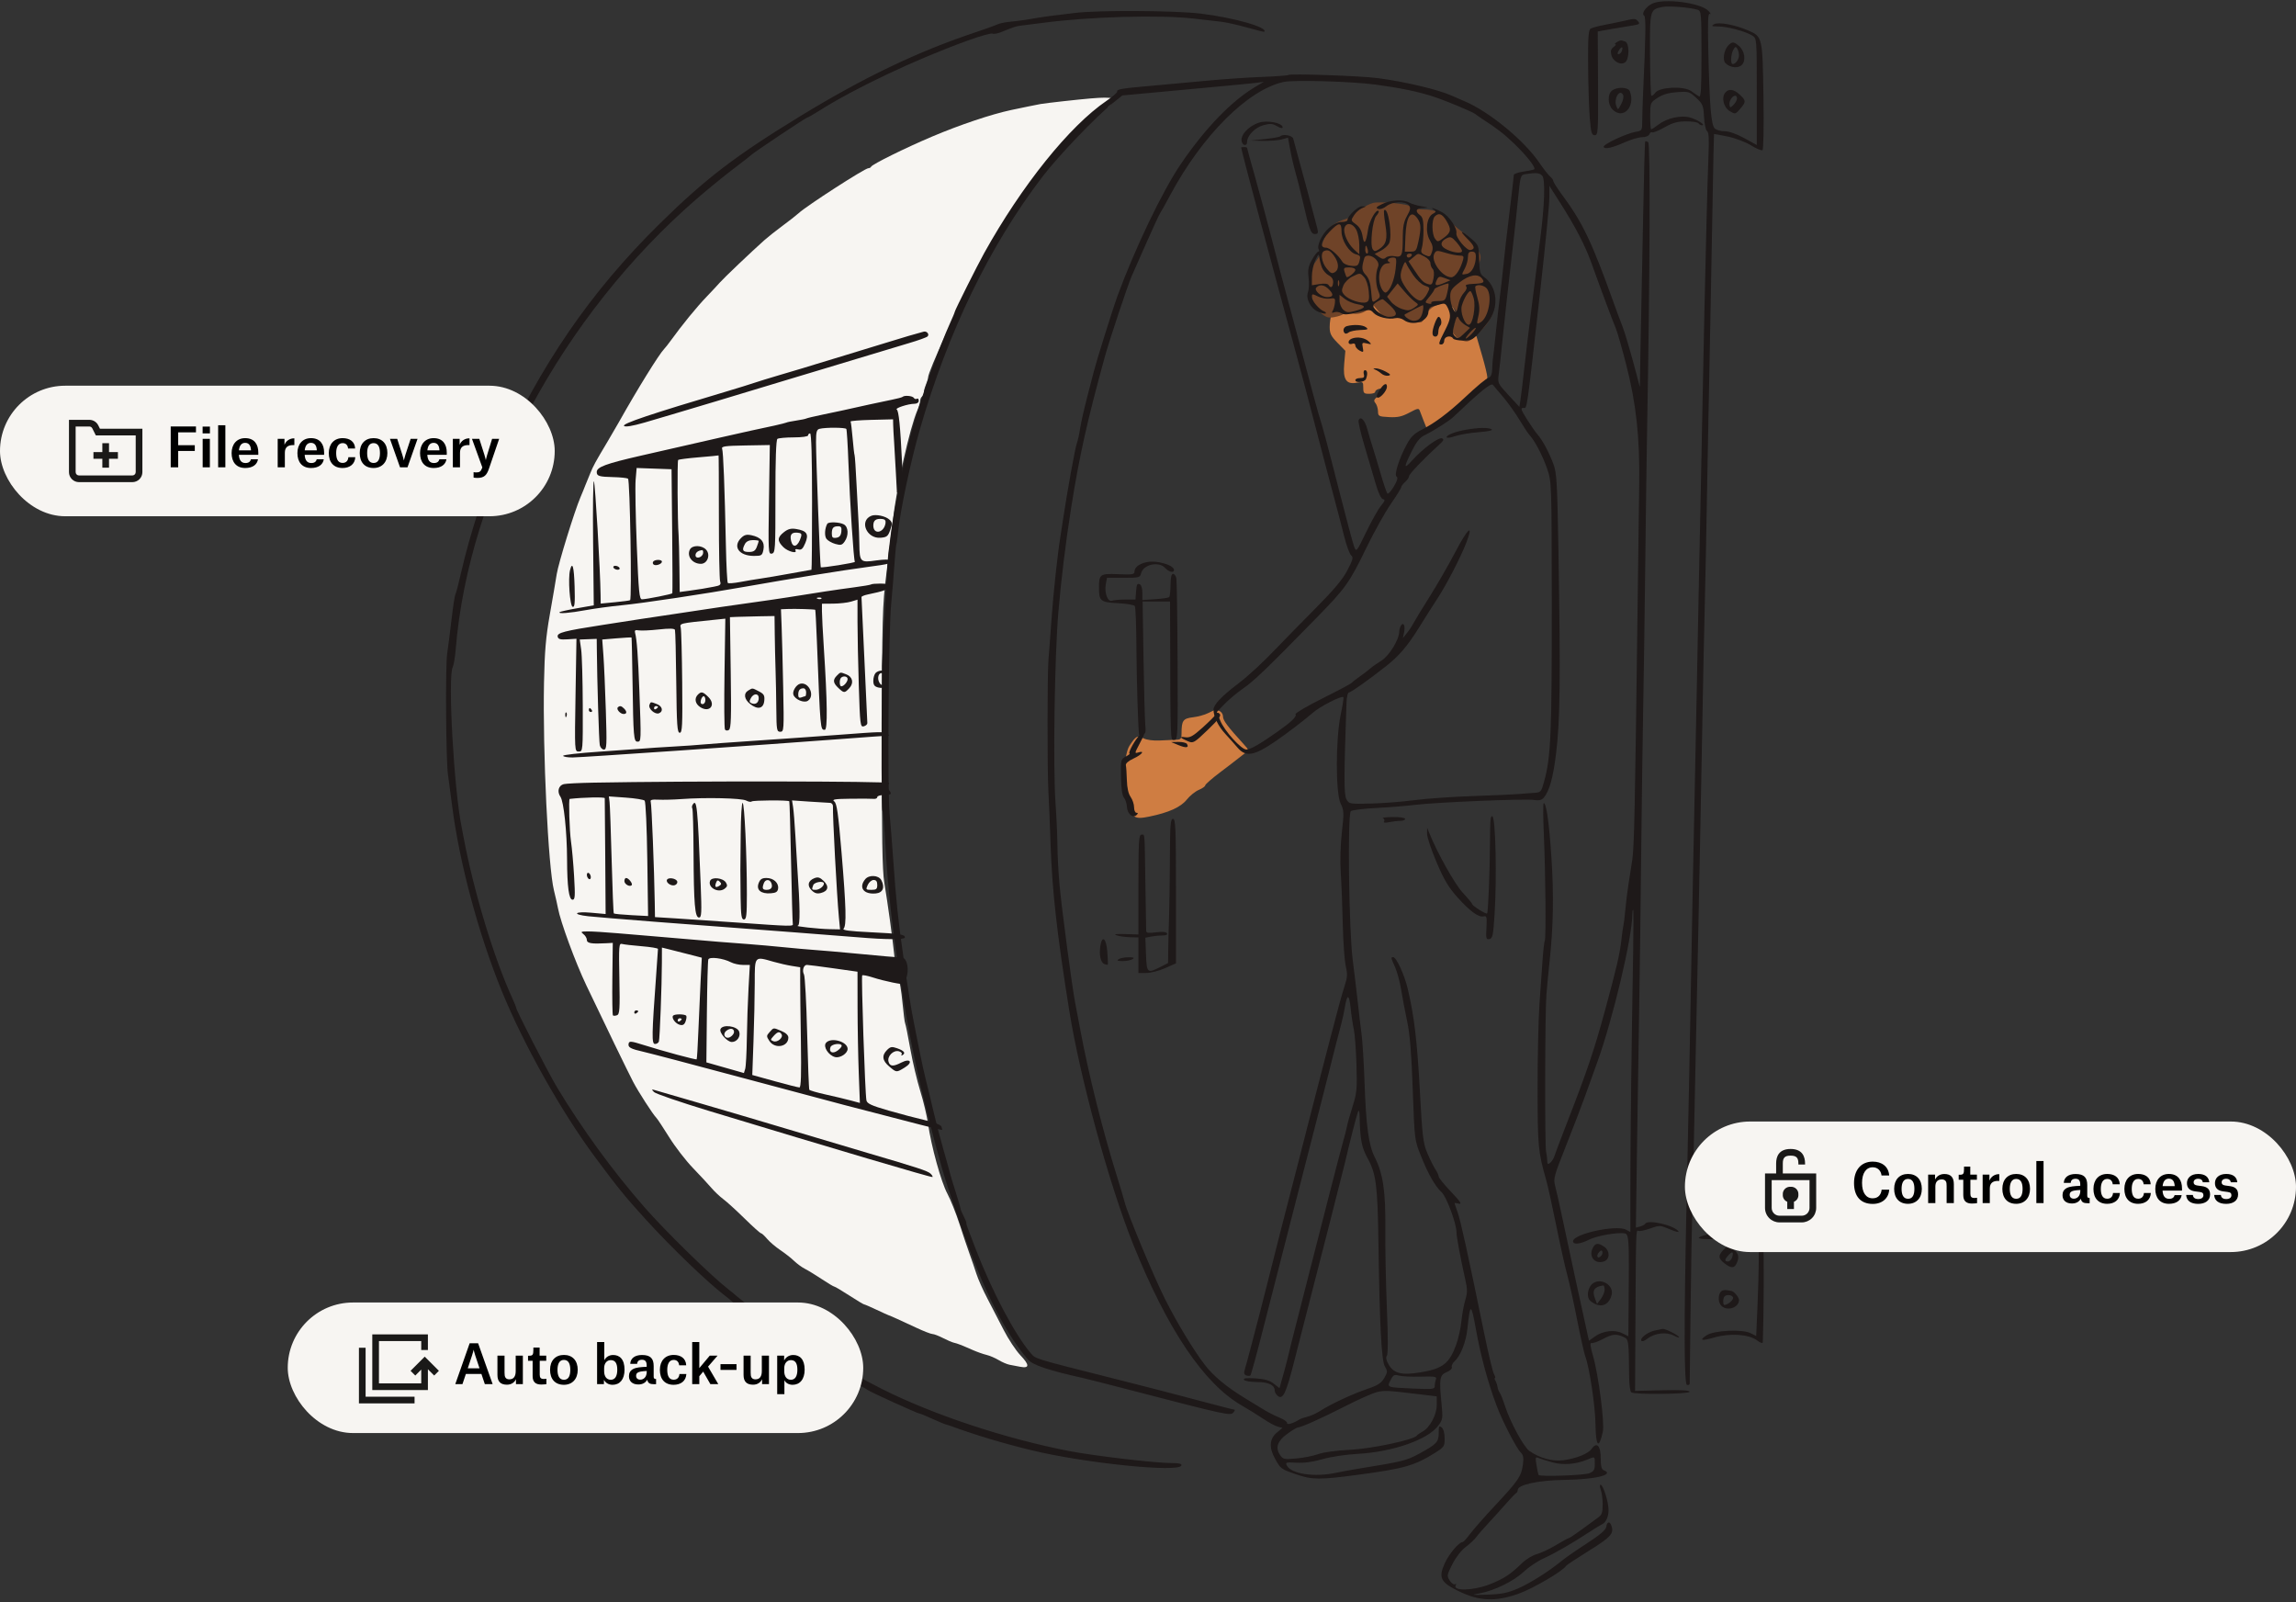 <svg width="774" height="540" viewBox="0 0 774 540" fill="none" xmlns="http://www.w3.org/2000/svg">
<rect x="0" y="0" width="774" height="540" fill="#333333" stroke="none"/>
<g clip-path="url(#clip0_789_701)">
<g clip-path="url(#clip1_789_701)">
<path fill-rule="evenodd" clip-rule="evenodd" d="M481.611 101.907C480.365 102.52 478.751 104.028 478.026 105.258C477.074 106.873 476.406 107.365 475.629 107.028C475.036 106.771 474.048 106.541 473.433 106.515C472.818 106.489 472.37 106.282 472.434 106.053C472.701 105.121 468.243 102.093 466.607 102.093C465.641 102.093 463.318 102.869 461.444 103.818C458.036 105.545 457.598 105.571 451.754 104.381C449.848 103.993 449.523 104.148 448.923 105.725C448.551 106.705 448.246 108.709 448.246 110.181C448.246 112.398 448.696 113.311 450.89 115.551L453.534 118.248L453.148 122.524C452.663 127.885 453.815 129.661 457.348 129C459.477 128.601 459.567 128.668 459.567 130.655C459.567 132.514 459.773 132.727 461.565 132.727C462.664 132.727 463.563 132.46 463.563 132.132C463.563 131.267 465.687 130.589 466.343 131.245C466.65 131.553 465.982 132.484 464.859 133.314C463.145 134.581 462.952 134.988 463.659 135.84C464.122 136.399 464.516 137.65 464.532 138.621C464.56 140.29 464.763 140.397 468.238 140.581C471.144 140.736 472.58 140.423 475.088 139.09C477.993 137.544 478.295 137.5 478.67 138.562C478.894 139.199 479.469 140.697 479.946 141.892L480.816 144.063L483.677 142.927C488.932 140.843 501.46 129.687 501.389 127.157C501.369 126.375 500.607 123.187 499.698 120.073C498.79 116.961 497.939 114.039 497.808 113.58C497.524 112.588 495.117 112.465 494.531 113.415C493.938 114.373 490.878 114.235 490.811 113.248C490.78 112.791 490.8 110.861 490.857 108.961C490.979 104.863 490.181 103.127 487.551 101.766C485.114 100.505 484.42 100.522 481.611 101.907ZM407.288 240.336C406.19 240.91 403.892 241.547 402.182 241.75C398.819 242.149 398.325 242.835 398.307 247.109C398.298 249.011 398.075 249.28 396.466 249.327C395.458 249.357 392.986 249.467 390.971 249.575C388.76 249.693 386.574 249.396 385.457 248.829C383.417 247.789 382.901 248.062 380.786 251.298C378.929 254.137 378.536 263.687 380.028 269.681C381.542 275.759 382.263 276.292 387.507 275.209C394.047 273.861 398.051 272.04 400.078 269.496C401.114 268.198 402.934 266.727 404.124 266.23C405.315 265.732 406.289 265.047 406.289 264.705C406.289 264.365 408.578 262.363 411.374 260.259C414.171 258.154 416.943 256.025 417.534 255.528C418.125 255.033 419.169 254.225 419.853 253.733C421.046 252.876 421.024 252.761 419.32 250.89C413.793 244.821 412.283 242.811 412.283 241.523C412.283 240.276 411.14 239.275 409.731 239.287C409.486 239.29 408.387 239.761 407.288 240.336Z" fill="#CF7D42"/>
<path fill-rule="evenodd" clip-rule="evenodd" d="M462.862 68.404C460.938 68.884 455.869 71.938 455.869 72.617C455.869 72.935 454.746 73.511 453.372 73.898C451.998 74.284 450.192 75.175 449.358 75.875C447.588 77.365 445.049 82.755 445.331 84.424C445.439 85.059 444.67 86.702 443.622 88.076C441.988 90.217 441.718 91.175 441.718 94.801C441.718 100.239 442.792 103.406 445.372 105.578C447.083 107.017 447.85 107.241 449.823 106.879C451.133 106.639 452.459 106.197 452.767 105.899C453.076 105.601 454.48 105.511 455.886 105.699C457.792 105.955 459.051 105.668 460.818 104.576L463.192 103.108L464.979 105.233C466.653 107.222 466.981 107.336 470.142 107.02C472.391 106.796 473.851 106.973 474.516 107.551C475.465 108.376 477.197 108.788 479.003 108.62C479.457 108.578 480.259 107.506 480.789 106.24C481.457 104.639 482.508 103.621 484.235 102.899C487.029 101.732 488.44 101.973 490.2 103.918C491.332 105.169 491.341 105.458 490.363 108.518C489.375 111.611 489.387 111.856 490.594 113.152C491.295 113.905 492.642 114.715 493.588 114.951C495.028 115.313 495.835 114.855 498.579 112.13C502.734 107.997 504.041 105.128 503.485 101.359C502.817 96.823 501.423 94.163 499.241 93.26L497.267 92.443L498.367 89.471C499.446 86.561 499.435 86.439 497.814 83.384C496.906 81.669 495.112 79.606 493.83 78.798C492.547 77.991 490.3 76.122 488.835 74.645C485.783 71.567 483.565 70.582 479.687 70.582C478.182 70.582 476.479 70.172 475.901 69.67C474.813 68.728 465.279 67.801 462.862 68.404Z" fill="#6F4328"/>
<path fill-rule="evenodd" clip-rule="evenodd" d="M367.81 33.165C363.464 33.525 352.472 34.749 350.754 35.063C349.247 35.34 344.486 36.313 340.837 37.09C334.178 38.508 323.561 42.075 314.209 46.035C305.239 49.833 294.012 55.378 293.664 56.182C293.542 56.464 293.119 56.695 292.723 56.695C291.56 56.695 271.906 69.369 269.245 71.835C268.512 72.514 266.114 74.393 263.917 76.011C261.719 77.629 258.899 79.863 257.647 80.976C253.322 84.827 244.032 93.663 242.656 95.234C241.896 96.103 239.926 98.213 238.277 99.927C234.844 103.496 229.974 109.456 225.956 115.011C225.224 116.024 224.309 117.177 223.924 117.575C222.164 119.387 214.877 131.159 208.633 142.273C207.81 143.738 206.126 146.63 204.893 148.699C200.579 155.929 200.024 156.943 198.948 159.589C198.353 161.054 197.618 162.851 197.316 163.583C197.015 164.317 196.717 165.065 196.656 165.249C196.592 165.433 196.157 166.481 195.686 167.579C193.664 172.299 188.232 189.89 187.666 193.553C187.325 195.751 186.282 201.863 185.347 207.136C184.009 214.683 183.592 219.574 183.387 230.113C182.935 253.444 184.789 292.175 186.736 300.081C187.282 302.294 187.891 304.991 188.09 306.076C188.936 310.679 193.914 324.225 197.644 332.075C203.557 344.521 211.793 361.498 213.427 364.612C215.22 368.03 220.063 375.538 221.255 376.747C221.642 377.14 223.592 380.087 225.589 383.295C227.584 386.503 231.18 391.163 233.58 393.651C235.98 396.14 238.799 399.177 239.843 400.401C240.887 401.625 242.686 403.322 243.839 404.173C244.992 405.023 248.214 407.955 250.998 410.687C253.782 413.42 256.273 415.655 256.536 415.655C256.796 415.655 257.722 416.501 258.592 417.535C259.462 418.568 261.464 420.279 263.044 421.336C264.623 422.392 266.71 424.028 267.682 424.97C268.652 425.912 270.301 427.115 271.344 427.645C272.388 428.174 274.948 429.739 277.033 431.122C279.119 432.505 281.015 433.637 281.245 433.637C281.476 433.637 283.75 434.986 286.298 436.634C288.846 438.283 291.09 439.631 291.286 439.631C291.48 439.631 293.345 440.434 295.427 441.417C297.51 442.4 299.364 443.242 299.546 443.289C300.013 443.409 303.761 445.099 308.978 447.543C311.418 448.685 313.828 449.62 314.332 449.62C314.837 449.62 316.436 450.23 317.887 450.975C319.338 451.72 320.975 452.423 321.524 452.54C322.676 452.782 324.11 453.338 327.874 454.997C329.352 455.65 331.45 456.393 332.536 456.65C333.622 456.907 335.467 457.693 336.637 458.395C337.807 459.098 339.455 459.807 340.3 459.971C341.144 460.136 342.776 460.449 343.924 460.666C347.092 461.266 347.112 460.073 343.993 456.789C342.44 455.153 339.892 451.298 338.328 448.221C336.764 445.145 334.298 440.38 332.848 437.633C331.396 434.885 329.73 431.14 329.146 429.308C328.56 427.477 327.534 424.48 326.863 422.649C326.195 420.817 324.678 416.321 323.494 412.659C322.31 408.997 320.456 404.351 319.374 402.337C317.263 398.41 313.922 386.313 312.842 378.694C312.479 376.13 311.3 371.186 310.223 367.706C309.145 364.226 307.625 357.785 306.844 353.395C306.062 349.004 305.294 345.203 305.137 344.949C304.98 344.695 304.564 341.462 304.211 337.763C303.859 334.067 303.254 330.452 302.869 329.731C302.484 329.011 301.889 325.796 301.547 322.589C300.814 315.689 299.33 304.875 298.099 297.445C297.422 293.367 297.233 281.888 297.289 248.495C297.356 208.172 297.469 204.019 298.786 193.553C299.569 187.327 300.532 179.384 300.924 175.905C302.274 163.952 306.614 144.389 309.296 138.176C309.794 137.023 310.202 135.616 310.202 135.052C310.202 134.488 310.51 133.837 310.886 133.605C311.262 133.372 311.514 132.83 311.446 132.4C311.376 131.969 311.669 130.773 312.094 129.742C312.518 128.711 312.866 127.575 312.866 127.217C312.866 125.209 323.173 102.749 328.421 93.323C328.931 92.408 330.043 90.31 330.895 88.661C331.746 87.014 332.908 84.766 333.476 83.667C334.045 82.568 334.735 81.569 335.01 81.447C335.285 81.325 335.509 80.847 335.509 80.385C335.509 79.923 336.109 79.002 336.841 78.339C337.574 77.677 338.173 76.904 338.173 76.623C338.173 75.785 345.829 64.549 347.854 62.417C348.234 62.017 349.433 60.495 350.518 59.035C354.796 53.282 365.042 42.636 369.778 39.023C371.076 38.033 372.162 36.735 372.191 36.137C372.223 35.478 372.372 35.37 372.572 35.863C372.806 36.44 373.296 36.309 374.256 35.415C376.816 33.029 375.4 32.535 367.81 33.165Z" fill="#F7F5F2"/>
<path fill-rule="evenodd" clip-rule="evenodd" d="M465.989 68.75C463.993 69.694 463.675 70.058 464.549 70.394C465.215 70.649 466.365 70.282 467.369 69.492C469.417 67.881 473.677 67.708 474.904 69.186C475.611 70.038 475.509 70.656 474.319 72.773C473.225 74.72 472.881 76.451 472.881 80.015C472.881 86.161 472.588 86.846 470.159 86.36C469.053 86.139 467.806 86.319 467.251 86.78C466.481 87.418 465.98 87.377 464.847 86.584L463.415 85.581L465.464 84.522C466.592 83.938 467.853 82.827 468.268 82.052C469.495 79.76 467.979 69.508 466.615 70.872C466.426 71.061 466.605 73.234 467.014 75.701C467.829 80.615 467.331 82.462 464.761 84.067C463.623 84.777 463.27 84.772 462.765 84.035C461.769 82.587 462.663 74.176 463.965 72.737C464.591 72.045 464.939 71.316 464.74 71.115C463.943 70.32 461.601 74.427 461.177 77.362C460.519 81.93 459.831 82.765 459.327 79.612C459.033 77.774 458.332 76.516 457.103 75.62C455.336 74.333 455.326 74.284 456.475 72.531C457.117 71.552 458.299 70.485 459.101 70.162L460.561 69.574L459.122 69.532C457.753 69.492 454.234 72.855 454.234 74.203C454.234 74.541 453.345 74.818 452.259 74.818C451.007 74.818 449.438 75.561 447.971 76.849C445.645 78.891 443.788 82.864 444.569 84.128C444.8 84.501 444.727 84.807 444.406 84.807C444.086 84.807 443.132 86.04 442.285 87.546C441.034 89.77 440.819 90.897 441.135 93.568C441.35 95.376 441.268 97.528 440.956 98.352C440.084 100.646 441.789 103.991 444.388 105.086C445.591 105.591 446.725 105.839 446.908 105.638C447.092 105.436 446.849 105.13 446.371 104.96C444.799 104.401 442.246 101.421 442.246 100.145C442.246 98.972 442.373 98.957 444.286 99.913C445.408 100.472 447.197 100.802 448.263 100.646C450.017 100.388 450.183 100.526 450.01 102.105C449.905 103.063 449.565 104.259 449.254 104.763C448.832 105.446 448.976 105.568 449.822 105.243C450.446 105.004 451.504 105.149 452.173 105.567C453.106 106.15 454.377 106.078 457.625 105.26C461.678 104.24 461.913 104.247 463.04 105.458C464.365 106.88 468.11 107.785 470.379 107.23C471.206 107.029 472.465 107.294 473.175 107.823C476.266 110.117 481.539 108.323 481.539 104.978C481.539 104.108 482.086 103.48 483.038 103.252C483.861 103.057 485.153 102.701 485.907 102.465C486.961 102.134 487.462 102.437 488.072 103.774C489.212 106.276 489.07 107.483 487.21 111.158C484.883 115.754 484.789 116.108 485.889 116.108C486.427 116.108 486.867 115.509 486.867 114.776C486.867 113.363 489.095 112.868 489.863 114.11C490.09 114.476 491.62 114.776 493.263 114.776C496.467 114.776 496.939 114.431 501.472 108.773C505.508 103.736 504.867 96.552 500.081 93.2C498.986 92.433 498.734 91.43 498.638 87.463C498.524 82.754 498.467 82.609 495.913 80.401C492.536 77.483 491.671 77.49 494.593 80.412C497.127 82.946 497.408 83.933 495.691 84.275C494.44 84.524 490.705 80.061 490.959 78.621C491.265 76.879 488.579 72.905 486.188 71.56C483.787 70.21 481.562 69.558 483.46 70.76C484.201 71.229 484.109 71.491 483.002 72.084C480.893 73.213 480.347 78.144 482.017 80.975C482.997 82.635 483.165 83.594 482.713 84.95C482.173 86.57 481.961 86.666 480.455 85.98C479.057 85.342 478.879 84.952 479.33 83.517C479.624 82.579 479.867 79.913 479.87 77.593C479.873 74.343 479.607 73.182 478.708 72.525C476.902 71.205 477.327 70.164 479.708 70.072C481.766 69.993 481.741 69.967 479.209 69.536C477.743 69.287 475.889 68.726 475.09 68.288C472.995 67.141 468.955 67.347 465.989 68.75ZM477.838 73.634C479.063 75.383 479.126 76.914 478.154 81.445C477.489 84.543 477.281 84.807 475.505 84.807H473.578L473.789 79.565C474.058 72.862 475.657 70.519 477.838 73.634ZM487.54 74.318C489.347 77.282 489.209 78.308 486.763 80.117C484.743 81.61 484.624 81.623 483.765 80.448C482.655 78.929 482.593 74.03 483.67 72.953C484.994 71.629 486.149 72.037 487.54 74.318ZM452.236 77.993C452.236 81.061 454.827 85.143 457.144 85.725C458.558 86.08 458.715 86.386 458.29 87.969C457.861 89.577 457.521 89.776 455.517 89.594C454.262 89.48 452.936 88.892 452.569 88.288C451.142 85.933 448.277 83.475 446.96 83.475C444.765 83.475 445.274 81.186 448.137 78.175C451.337 74.812 452.236 74.772 452.236 77.993ZM457.214 77.448C457.772 78.529 458.23 80.829 458.23 82.559V85.706L456.479 84.091C454.304 82.085 452.71 78.469 453.25 76.767C453.866 74.828 456.053 75.204 457.214 77.448ZM492.861 84.598C492.861 85.633 489.244 85.088 487.054 83.726C485.357 82.67 485.63 81.292 487.738 80.278C488.985 79.678 489.465 79.881 491.029 81.667C492.037 82.817 492.861 84.136 492.861 84.598ZM461.087 84.141C461.278 84.874 461.163 85.473 460.831 85.473C460.499 85.473 460.228 84.874 460.228 84.141C460.228 83.409 460.343 82.809 460.483 82.809C460.623 82.809 460.895 83.409 461.087 84.141ZM449.687 86.181C451.349 88.438 451.495 90.784 450.027 91.706C449.012 92.343 448.556 92.144 447.2 90.468C445.471 88.33 445.04 85.132 446.409 84.585C447.687 84.074 448.387 84.415 449.687 86.181ZM492.013 86.139C493.358 86.139 493.547 86.38 493.193 87.638C492.253 90.963 490.54 93.465 489.213 93.451C486.161 93.416 482.217 87.94 483.507 85.529C484.138 84.35 484.391 84.328 487.295 85.202C489.008 85.718 491.131 86.139 492.013 86.139ZM497.523 86.373C497.523 89.365 496.184 91.98 494.485 92.303C492.567 92.671 492.603 92.78 493.856 90.377C494.402 89.329 494.852 87.645 494.854 86.638C494.858 85.252 495.182 84.807 496.191 84.807C497.145 84.807 497.523 85.251 497.523 86.373ZM445.651 90.212C446.025 91.171 447.052 92.342 447.935 92.814C449.014 93.391 449.498 94.184 449.411 95.234C449.272 96.904 448.605 97.258 447.862 96.057C447.58 95.6 446.426 95.476 444.826 95.732L442.246 96.145V93.163C442.246 91.522 442.772 89.073 443.411 87.719C444.478 85.466 444.593 85.394 444.775 86.864C444.884 87.747 445.277 89.254 445.651 90.212ZM475.879 86.139C475.652 86.505 475.185 86.805 474.839 86.805C474.495 86.805 474.213 86.505 474.213 86.139C474.213 85.773 474.681 85.473 475.251 85.473C475.822 85.473 476.104 85.773 475.879 86.139ZM480.241 86.49C481.321 87.049 482.205 88.037 482.205 88.687C482.205 89.337 482.542 90.206 482.954 90.618C483.418 91.082 483.531 92.289 483.251 93.781C482.855 95.891 482.614 96.136 481.339 95.732C479.758 95.23 479.047 94.478 476.489 90.6L474.818 88.067L476.347 86.792C478.21 85.239 477.873 85.266 480.241 86.49ZM463.868 87.446C464.641 88.299 464.875 89.167 464.543 89.944C463.651 92.042 463.671 95.733 464.588 97.95C465.411 99.938 465.367 100.181 464.019 101.131C462.572 102.148 462.555 102.121 462.226 98.197C461.986 95.342 461.481 93.799 460.418 92.667C459.019 91.179 458.939 90.243 459.933 86.972C460.317 85.708 462.537 85.976 463.868 87.446ZM470.477 90.634C470.062 94.442 468.523 98.137 467.163 98.59C466.771 98.721 466.1 98.056 465.67 97.114C464.051 93.56 465.2 88.838 467.703 88.75C468.537 88.722 468.842 88.546 468.382 88.36C467.2 87.884 468.043 86.805 469.597 86.805C470.781 86.805 470.859 87.14 470.477 90.634ZM476.384 92.692C477.469 94.282 479.216 95.883 480.266 96.249C482.14 96.903 482.158 96.952 481.157 98.887C480.596 99.972 479.689 101.031 479.139 101.242C477.957 101.696 475.378 99.423 473.349 96.142C471.874 93.754 471.814 92.542 473.023 89.515C473.522 88.267 473.801 88.073 474.058 88.803C474.253 89.353 475.299 91.102 476.384 92.692ZM456.898 90.974C456.898 91.759 454.323 93.808 453.919 93.344C453.817 93.228 453.526 92.458 453.273 91.634C452.865 90.304 453.044 90.135 454.856 90.135C456.053 90.135 456.898 90.482 456.898 90.974ZM459.889 93.458C460.567 94.207 461.227 96.23 461.408 98.109C461.668 100.814 461.516 101.515 460.594 101.869C459.016 102.475 454.691 101.067 453.256 99.481C452.241 98.36 452.18 97.871 452.853 96.249C453.289 95.197 454.601 93.86 455.77 93.277C458.521 91.907 458.483 91.906 459.889 93.458ZM487.083 95.264C484.087 96.546 483.451 96.382 484.286 94.547C484.939 93.116 485.193 93.037 486.986 93.713L488.965 94.46L487.083 95.264ZM499.534 93.814C500.683 95.198 500.152 95.54 496.641 95.675C494.569 95.756 493.823 96.016 494.236 96.513C494.612 96.967 494.353 97.751 493.541 98.624C492.831 99.387 492.062 100.861 491.833 101.9C490.995 105.705 490.827 105.893 489.839 104.12C489.329 103.204 488.901 101.372 488.888 100.047C488.869 97.958 489.277 97.318 491.971 95.219C495.291 92.632 498.117 92.107 499.534 93.814ZM451.345 96.295C451.161 96.753 451.01 96.379 451.01 95.463C451.01 94.547 451.161 94.173 451.345 94.63C451.531 95.089 451.531 95.838 451.345 96.295ZM476.991 101.727C478.324 102.662 478.321 102.685 476.635 103.79C475.205 104.726 474.55 104.781 472.585 104.132C471.293 103.706 469.643 102.603 468.917 101.679L467.597 99.999L469.376 97.769L471.155 95.54L473.398 98.162C474.633 99.604 476.249 101.209 476.991 101.727ZM487.925 98.46C487.251 101.369 487.156 101.457 484.678 101.457C483.274 101.457 482.294 101.728 482.499 102.061C482.705 102.392 482.276 102.508 481.545 102.317C480.263 101.981 480.275 101.901 481.877 99.998C482.789 98.912 483.537 97.791 483.537 97.505C483.537 97.089 486.502 95.845 488.243 95.53C488.451 95.493 488.308 96.812 487.925 98.46ZM448.13 97.676C449.69 99.338 449.456 100.125 447.401 100.125C445.408 100.125 442.81 97.829 443.747 96.892C444.939 95.701 446.543 95.987 448.13 97.676ZM501.257 97.294C503.195 99.848 501.739 107.239 499.01 108.699C497.787 109.353 497.755 109.241 498.373 106.54C498.865 104.39 498.779 102.856 498.022 100.273C497.47 98.392 497.182 96.691 497.381 96.492C498.157 95.718 500.415 96.184 501.257 97.294ZM496.795 100.54C497.572 103.359 496.45 109.448 495.153 109.448C493.717 109.448 492.166 105.212 492.796 103.011C493.456 100.712 494.968 98.127 495.653 98.127C495.914 98.127 496.427 99.213 496.795 100.54ZM457.652 102.547C460.736 103.04 460.438 103.833 456.805 104.812C454.511 105.429 453.91 105.365 452.836 104.393C452.139 103.763 451.57 102.374 451.57 101.305V99.362L453.335 100.75C454.306 101.513 456.249 102.322 457.652 102.547ZM468.689 103.035C471.325 105.521 471.165 106.784 468.215 106.784C466.336 106.784 462.892 104.323 462.892 102.98C462.892 102.465 464.966 101.078 466.1 100.835C466.215 100.81 467.381 101.8 468.689 103.035ZM479.692 104.62C479.245 107.104 478.333 108.116 476.545 108.116C475.245 108.116 472.886 106.358 473.619 105.935C475.304 104.966 479.301 102.916 479.615 102.86C479.84 102.821 479.875 103.613 479.692 104.62ZM493.916 109.519L495.548 110.509L493.529 112.442C491.717 114.178 491.405 114.273 490.492 113.359C489.617 112.484 489.593 111.898 490.319 109.18C491.008 106.607 491.27 106.253 491.725 107.273C492.033 107.963 493.019 108.974 493.916 109.519ZM483.67 108.995C482.597 111.965 482.663 113.444 483.869 113.444C484.468 113.444 484.869 112.829 484.869 111.913C484.869 111.07 485.179 110.071 485.557 109.693C486.254 108.995 485.777 106.784 484.931 106.784C484.678 106.784 484.111 107.78 483.67 108.995ZM454.067 109.907C452.902 110.212 452.515 111.502 453.34 112.329C453.581 112.57 454.163 112.447 454.634 112.057C455.104 111.667 456.86 111.295 458.536 111.23C461.151 111.13 461.422 110.996 460.445 110.281C459.334 109.468 456.405 109.297 454.067 109.907ZM496.187 112.448C495.329 113.362 494.414 114.11 494.153 114.11C493.893 114.11 494.469 113.241 495.435 112.18C496.4 111.119 497.315 110.372 497.47 110.518C497.624 110.665 497.047 111.533 496.187 112.448ZM311.383 111.782C309.253 112.321 303.962 113.882 298.729 115.514C295.432 116.541 289.138 118.465 284.743 119.788C280.348 121.111 276.002 122.431 275.086 122.72C272.659 123.489 269.516 124.432 262.766 126.419C259.469 127.389 255.573 128.59 254.108 129.087C252.643 129.584 248.747 130.795 245.451 131.775C219.243 139.574 209.615 142.808 210.367 143.559C210.794 143.986 213.176 143.595 217.246 142.429C223.429 140.657 258.551 130.132 268.76 126.991C271.69 126.089 274.987 125.099 276.086 124.791C277.184 124.484 283.178 122.674 289.405 120.771C295.631 118.867 303.274 116.565 306.387 115.655C309.501 114.747 312.333 113.728 312.681 113.391C313.402 112.693 312.449 111.511 311.383 111.782ZM455.69 114.131C454.076 114.795 454.346 116.463 455.966 115.841C456.497 115.637 456.898 115.894 456.898 116.438C456.898 116.963 457.539 117.735 458.321 118.155C459.637 118.858 459.719 118.78 459.403 117.128C459.088 115.48 459.199 115.372 460.81 115.767C462.364 116.147 462.447 116.085 461.56 115.197C460.207 113.843 457.562 113.365 455.69 114.131ZM463.558 124.571C464.107 124.774 465.058 125.377 465.673 125.909C466.286 126.443 467.335 126.764 468.004 126.622C468.977 126.415 468.795 126.139 467.087 125.231C465.915 124.609 464.416 124.124 463.757 124.153C462.829 124.193 462.783 124.287 463.558 124.571ZM459.755 126.098C460.031 127.157 459.775 127.43 458.5 127.43C457.619 127.43 456.898 127.73 456.898 128.096C456.898 129.189 460.052 128.848 460.49 127.708C461.119 126.07 460.967 124.766 460.15 124.766C459.734 124.766 459.56 125.353 459.755 126.098ZM464.979 131.591C464.073 133.019 463.863 133.845 464.365 134.018C465.259 134.325 467.553 131.687 467.553 130.353C467.553 128.78 466.417 129.327 464.979 131.591ZM304.283 133.751C304.102 133.933 302.48 134.368 300.676 134.721C298.036 135.237 289.232 137.146 283.744 138.393C283.195 138.518 280.373 139.112 277.474 139.713C274.575 140.314 272.021 140.918 271.799 141.056C271.577 141.193 270.059 141.505 268.426 141.748C266.794 141.992 265.28 142.3 265.063 142.436C264.724 142.645 258.749 144.007 253.145 145.151C251.551 145.478 240.068 148.084 216.148 153.554C204.229 156.278 201.164 157.413 201.164 159.1C201.164 160.45 201.973 160.701 206.675 160.803C209.062 160.855 211.328 161.091 211.709 161.327C212.365 161.732 213.05 201.721 212.413 202.282C212.269 202.408 209.979 202.718 207.323 202.971L202.495 203.432L202.461 200.561C202.361 192.143 200.627 162.634 200.207 162.215C199.937 161.947 199.817 171.243 199.941 182.872C200.063 194.501 200.164 204.019 200.164 204.019C200.164 204.019 197.648 204.461 194.573 205.003C191.498 205.544 188.825 206.143 188.635 206.333C188.017 206.951 192.041 206.635 197.5 205.635C200.431 205.099 205.825 204.367 209.488 204.009C216.825 203.293 237.434 200.193 251.639 197.672C265.885 195.142 284.009 192.22 292.307 191.115C300.091 190.079 300.789 189.878 300.158 188.857C299.941 188.505 297.962 188.522 295.354 188.896C289.997 189.667 289.786 189.459 289.69 183.371C289.653 180.991 289.533 177.694 289.424 176.045C289.313 174.398 289.012 168.706 288.755 163.399C288.497 158.09 288.195 153.595 288.085 153.409C287.974 153.223 287.68 150.685 287.432 147.769C287.183 144.854 286.873 142.293 286.739 142.079C286.607 141.866 289.775 141.609 293.78 141.511L301.059 141.331L301.097 143.205C301.119 144.235 301.263 146.876 301.417 149.074C301.571 151.271 301.839 155.917 302.009 159.397C302.181 162.877 302.337 165.799 302.356 165.89C302.375 165.981 302.981 166.057 303.703 166.057C304.447 166.057 304.901 165.695 304.754 165.224C304.611 164.767 304.315 160.645 304.095 156.067C303.497 143.595 302.985 138.46 302.297 138.031C301.58 137.582 306.194 136.087 308.296 136.087C309.139 136.087 309.717 135.665 309.717 135.049C309.717 134.479 309.439 134.183 309.098 134.393C308.756 134.605 308.289 134.473 308.059 134.099C307.633 133.409 304.879 133.156 304.283 133.751ZM285.304 144.578C285.472 144.854 285.793 150.022 286.015 156.067C286.503 169.347 287.78 188.912 288.188 189.347C288.482 189.662 276.989 191.491 276.679 191.179C276.465 190.966 275.086 154.415 275.086 148.985C275.086 145.6 275.3 144.787 276.251 144.538C278.231 144.02 284.98 144.051 285.304 144.578ZM273.754 169.053C273.754 181.69 273.663 192.029 273.55 192.029C273.437 192.029 270.215 192.603 266.391 193.306C262.565 194.008 258.087 194.77 256.439 194.998C254.791 195.227 251.71 195.743 249.592 196.144C247.475 196.545 245.567 196.697 245.354 196.483C245.14 196.269 244.852 190.759 244.714 184.239C244.285 164 243.832 152.3 243.436 151.27C243.116 150.434 244.324 150.261 251.287 150.137L259.515 149.993L259.231 168.412C258.958 186.074 258.998 186.819 260.182 186.591C261.351 186.365 261.417 185.338 261.399 167.38C261.386 154.97 261.619 148.239 262.072 147.919C262.454 147.65 264.939 147.424 267.595 147.418C270.362 147.413 272.422 147.124 272.422 146.743C272.422 146.377 272.722 146.077 273.088 146.077C273.519 146.077 273.754 154.18 273.754 169.053ZM242.341 174.004C242.338 185.335 242.528 195.208 242.762 195.945C243.122 197.084 242.806 197.353 240.656 197.741C239.264 197.993 237.525 198.308 236.793 198.441C236.06 198.573 234.037 198.872 232.298 199.105L229.135 199.527L229.03 190.949C228.973 186.232 228.853 181.473 228.763 180.375C228.397 175.91 228.275 155.371 228.613 155.035C228.811 154.835 231.932 154.429 235.547 154.131C239.163 153.832 242.171 153.547 242.234 153.496C242.295 153.445 242.344 162.673 242.341 174.004ZM226.593 178.922C226.708 190.343 226.732 199.809 226.645 199.957C226.462 200.269 217.994 201.957 216.434 201.994C215.524 202.016 215.291 199.635 214.661 183.871C214.263 173.889 214.089 163.925 214.276 161.727L214.616 157.731L220.499 157.943L226.384 158.157L226.593 178.922ZM293.734 173.842C289.549 175.539 292.138 181.648 296.872 181.245C298.966 181.066 299.375 180.731 300.111 178.598C300.849 176.455 300.811 176.026 299.797 175.109C298.483 173.92 295.222 173.24 293.734 173.842ZM298.509 176.379C297.969 179.672 294.4 180.316 294.4 177.122C294.4 175.367 295.281 174.719 297.397 174.92C298.328 175.009 298.663 175.447 298.509 176.379ZM278.881 176.546C278.024 178.073 277.88 180.629 278.597 181.601C279.047 182.211 280.388 182.987 281.575 183.326C283.427 183.854 283.879 183.737 284.739 182.51C286.16 180.481 286.017 177.572 284.455 176.735C282.962 175.936 279.292 175.811 278.881 176.546ZM283.622 179.209C283.471 180.52 282.986 181.101 281.913 181.253C280.715 181.424 280.414 181.144 280.414 179.866C280.414 177.935 280.897 177.377 282.567 177.377C283.555 177.377 283.786 177.779 283.622 179.209ZM264.265 179.363C262.005 181.141 261.961 182.294 264.068 184.401C265.588 185.921 268.964 186.777 268.132 185.432C267.927 185.099 268.359 184.984 269.093 185.176C270.147 185.452 270.647 185 271.474 183.022C272.732 180.01 271.993 178.88 268.381 178.294C266.659 178.015 265.643 178.279 264.265 179.363ZM270.009 181.019C269.036 184.208 267.341 184.922 266.711 182.41C266.17 180.251 266.809 179.367 268.792 179.53C270.1 179.639 270.34 179.933 270.009 181.019ZM249.823 181.33C246.901 184.252 249.146 187.367 254.174 187.367C256.753 187.367 256.967 187.223 257.366 185.233C257.877 182.675 256.529 181.065 253.319 180.397C251.675 180.055 250.889 180.265 249.823 181.33ZM255.773 182.33C255.773 182.488 255.481 183.387 255.124 184.327C254.625 185.641 254.009 186.035 252.46 186.035C250.323 186.035 250.018 185.414 251.134 183.327C251.578 182.499 252.527 182.039 253.798 182.039C254.884 182.039 255.773 182.17 255.773 182.33ZM232.577 185.203C231.423 187.449 233.398 190.031 236.271 190.031C238.477 190.031 239.603 187.003 238.04 185.276C236.611 183.697 233.374 183.652 232.577 185.203ZM237.001 186.527C236.722 187.975 234.461 188.518 234.461 187.139C234.461 186.224 235.329 185.552 236.675 185.422C236.977 185.393 237.123 185.89 237.001 186.527ZM220.172 189.32C219.961 189.661 220.066 190.111 220.406 190.321C221.193 190.807 223.141 190.076 223.141 189.295C223.141 188.506 220.661 188.527 220.172 189.32ZM192.157 192.196C191.452 195.015 192.113 204.219 193.042 204.529C193.728 204.758 193.868 203.336 193.708 197.764C193.513 191 192.955 188.998 192.157 192.196ZM206.824 191.363C207.051 191.729 207.685 192.029 208.234 192.029C208.784 192.029 209.048 191.729 208.822 191.363C208.595 190.997 207.961 190.697 207.411 190.697C206.861 190.697 206.597 190.997 206.824 191.363ZM293.678 196.97C293.524 197.122 290.852 197.581 287.739 197.986C282.465 198.674 274.965 199.805 265.43 201.35C263.233 201.706 256.939 202.623 251.444 203.386C245.95 204.152 239.656 205.065 237.459 205.418C235.261 205.769 230.467 206.492 226.803 207.021C223.141 207.551 218.345 208.267 216.148 208.611C213.95 208.955 208.106 209.863 203.161 210.627C190.153 212.637 187.729 213.268 187.999 214.581C188.175 215.435 188.884 215.63 191.277 215.481L194.33 215.29L194.015 234.295C193.701 253.265 193.703 253.299 195.101 253.299C196.485 253.299 196.501 253.123 196.453 237.815C196.426 229.299 196.186 220.804 195.919 218.938L195.435 215.545L198.299 215.437L201.164 215.327L201.193 218.497C201.295 229.609 201.916 249.879 202.191 251.134C202.372 251.959 203 252.633 203.585 252.633C204.539 252.633 204.607 251.263 204.233 239.48C204.003 232.245 203.637 223.9 203.419 220.935L203.02 215.543L207.891 215.135C210.569 214.91 212.819 214.79 212.891 214.867C212.963 214.942 213.122 221.899 213.242 230.323C213.5 248.267 213.643 249.969 214.888 249.969C216.169 249.969 216.169 249.94 215.531 232.654C215.107 221.159 214.675 215.371 214.085 213.263C213.857 212.451 214.154 212.253 215.299 212.459C216.131 212.611 219.166 212.475 222.041 212.158C225.645 211.761 227.35 211.803 227.53 212.295C227.674 212.686 227.873 220.649 227.973 229.99C228.128 244.485 228.299 246.973 229.144 246.973C229.997 246.973 230.111 244.639 229.973 229.99C229.887 220.649 229.666 212.371 229.483 211.591C229.125 210.067 228.938 210.112 240.655 208.91L244.515 208.514L244.239 226.847C244.087 236.932 244.155 245.494 244.391 245.876C244.639 246.275 245.199 246.334 245.716 246.015C246.442 245.566 246.56 241.927 246.338 226.737L246.065 208.012L248.422 207.909C249.718 207.853 253.101 207.766 255.94 207.717L261.101 207.629L261.172 213.649C261.211 216.958 261.332 222.364 261.442 225.661C261.551 228.957 261.67 235.027 261.704 239.147C261.763 246.065 261.865 246.639 263.044 246.639C264.272 246.639 264.309 246.085 264.021 231.821C263.857 223.671 263.619 214.382 263.494 211.175L263.267 205.348L265.347 205.258C267.949 205.144 274.636 205.341 274.826 205.535C274.904 205.617 275.145 210.177 275.361 215.672C276.575 246.526 276.526 245.973 278.045 245.973C279.017 245.973 278.909 236.573 277.727 218.449C277.375 213.016 277.084 207.428 277.084 206.027V203.483L280.913 203.452C283.021 203.435 285.717 203.126 286.907 202.767L289.072 202.112V209.617C289.072 213.743 289.269 223.424 289.508 231.125C289.918 244.297 290.017 245.109 291.173 244.807C291.849 244.63 292.395 244.147 292.388 243.731C292.379 243.316 291.935 233.686 291.4 222.331C290.865 210.976 290.422 201.484 290.416 201.239C290.409 200.993 291.377 200.594 292.568 200.351C297.922 199.262 299.728 198.584 299.728 197.663C299.728 196.96 298.929 196.691 296.842 196.691C295.255 196.691 293.83 196.816 293.678 196.97ZM276.904 201.755C276.683 201.976 276.109 202 275.627 201.808C275.097 201.596 275.254 201.437 276.031 201.405C276.733 201.377 277.125 201.533 276.904 201.755ZM295.199 226.793C294.759 227.233 294.4 228.425 294.4 229.444C294.4 230.878 294.787 231.394 296.114 231.727C297.16 231.989 298.132 231.826 298.611 231.309C299.228 230.639 299.149 230.546 298.239 230.866C297.495 231.128 296.845 230.824 296.41 230.013C295.57 228.442 296.259 226.465 297.483 226.934C297.985 227.126 298.396 226.994 298.396 226.64C298.396 225.728 296.156 225.836 295.199 226.793ZM282.127 227.707C280.69 229.143 280.813 230.173 282.621 231.872C284.518 233.654 284.71 233.657 286.307 231.941C287.914 230.218 287.444 228.1 285.274 227.275C283.22 226.493 283.359 226.474 282.127 227.707ZM285.742 228.857C285.742 229.817 284.44 231.322 283.611 231.322C282.968 231.322 282.898 229.06 283.522 228.436C284.285 227.673 285.742 227.95 285.742 228.857ZM269.739 230.447C268.387 230.779 267.026 233.032 267.473 234.199C268.085 235.793 271.022 237.019 272.3 236.213C274.867 234.593 272.704 229.72 269.739 230.447ZM252.277 232.707C250.579 233.696 250.85 235.681 252.903 237.297C255.457 239.306 257.386 238.853 257.644 236.187C257.817 234.399 257.531 233.896 255.845 233.024C253.514 231.819 253.763 231.841 252.277 232.707ZM271.756 233.32C271.756 234.052 271.631 234.652 271.478 234.652C271.325 234.652 270.725 234.833 270.146 235.055C269.408 235.339 269.092 235.072 269.092 234.169C269.092 232.654 269.636 231.988 270.869 231.988C271.357 231.988 271.756 232.587 271.756 233.32ZM235.261 234.119C233.993 235.387 234.327 237.196 236.033 238.315C239.18 240.376 241.471 237.604 238.814 234.947C236.978 233.11 236.403 232.977 235.261 234.119ZM255.773 235.279C255.773 236.822 254.753 237.578 253.382 237.051C252.603 236.752 252.543 236.377 253.103 235.328C254.02 233.617 255.773 233.584 255.773 235.279ZM237.791 235.983C237.791 236.716 237.37 237.315 236.855 237.315C236.247 237.315 236.041 236.849 236.267 235.983C236.458 235.251 236.881 234.652 237.203 234.652C237.527 234.652 237.791 235.251 237.791 235.983ZM218.927 237.586C218.453 238.822 220.813 240.915 222.117 240.415C223.713 239.801 223.321 238.017 221.432 237.299C219.279 236.48 219.355 236.471 218.927 237.586ZM208.273 238.42C207.673 239.02 209.105 240.645 210.235 240.645C211.365 240.645 211.417 239.843 210.353 238.78C209.451 237.878 208.909 237.784 208.273 238.42ZM221.809 238.275C221.809 238.437 221.509 238.754 221.143 238.981C220.777 239.207 220.477 239.074 220.477 238.687C220.477 238.299 220.777 237.981 221.143 237.981C221.509 237.981 221.809 238.113 221.809 238.275ZM198.5 239.313C198.5 239.68 198.817 239.979 199.204 239.979C199.592 239.979 199.725 239.68 199.498 239.313C199.271 238.947 198.955 238.647 198.793 238.647C198.631 238.647 198.5 238.947 198.5 239.313ZM190.56 241.034C190.592 241.809 190.75 241.967 190.962 241.437C191.155 240.956 191.131 240.381 190.91 240.16C190.689 239.938 190.532 240.332 190.56 241.034ZM409.85 240.8C409.537 241.321 407.523 243.327 405.374 245.257C402.151 248.152 401.127 248.716 399.525 248.481C397.354 248.162 397.702 248.657 400.475 249.837C402.244 250.589 402.541 250.419 407.135 246.01C410.765 242.528 411.758 241.208 411.182 240.625C410.602 240.038 410.281 240.08 409.85 240.8ZM282.746 247.667C276.518 248.139 264.231 249.005 255.44 249.592C246.65 250.18 238.258 250.787 236.793 250.941C235.328 251.096 230.833 251.408 226.803 251.637C222.775 251.866 218.278 252.163 216.814 252.297C215.349 252.43 208.681 252.905 201.995 253.353C195.311 253.801 189.842 254.421 189.842 254.732C189.842 255.043 191.265 255.296 193.005 255.295C195.968 255.291 256.22 251.149 285.076 248.965C292.219 248.423 298.513 247.973 299.062 247.966C299.949 247.953 299.949 247.88 299.062 247.305C297.884 246.544 297.44 246.554 282.746 247.667ZM383.57 248.47C381.999 250.412 380.2 253.963 380.773 253.991C381.068 254.006 380.513 254.451 379.541 254.979C377.818 255.914 377.776 256.09 377.882 261.848C377.951 265.711 378.302 268.133 378.895 268.847C379.393 269.447 379.846 270.865 379.904 271.997C380.02 274.319 381.949 275.902 383.171 274.679C383.708 274.143 383.691 273.944 383.108 273.944C382.669 273.944 382.309 273.112 382.309 272.095C382.309 271.077 381.785 269.504 381.145 268.599C380.391 267.531 379.943 265.544 379.875 262.955C379.816 260.758 379.665 258.511 379.54 257.961C379.395 257.326 380.343 256.483 382.142 255.647C384.985 254.326 386.102 252.85 383.675 253.621C382.466 254.005 382.489 253.825 384.008 250.966C384.904 249.28 385.639 247.767 385.639 247.603C385.639 246.895 384.437 247.399 383.57 248.47ZM200.164 263.785C195.403 263.873 190.868 264.095 190.087 264.277C188.285 264.695 187.713 266.801 188.93 268.539C190.049 270.137 191.13 280.331 191.162 289.594C191.194 298.886 191.785 303.247 193.011 303.247C193.852 303.247 193.929 302.095 193.539 295.421C193.287 291.118 192.813 285.799 192.486 283.601C191.981 280.213 191.644 269.314 192.043 269.267C196.667 268.735 203.837 268.587 203.866 269.024C203.887 269.349 203.962 278.266 204.032 288.838L204.16 308.063L199.331 307.625C193.601 307.106 192.681 308.205 198.333 308.818C203.007 309.326 232.737 311.645 267.76 314.236C275.27 314.792 284.86 315.538 289.072 315.896C298.805 316.721 305.055 316.741 305.055 315.945C305.055 314.942 303.26 314.675 293.189 314.188C286.425 313.862 283.861 313.521 284.365 313.016C285.405 311.977 285.245 305.899 283.696 287.413C282.585 274.156 282.106 270.785 281.239 270.115C280.352 269.431 281.343 269.269 286.78 269.206C290.421 269.164 293.926 269.182 294.566 269.248C295.207 269.313 295.732 269.048 295.732 268.658C295.732 268.269 296.781 267.951 298.063 267.951C300.677 267.951 300.883 267.597 299.291 265.839C298.633 265.111 298.498 264.621 298.958 264.621C299.381 264.621 299.728 264.301 299.728 263.909C299.728 263.276 231.775 263.191 200.164 263.785ZM217.321 269.855C217.666 270.201 218.063 279.017 218.21 289.611L218.476 308.743L212.825 308.445C209.717 308.282 207.059 308.019 206.92 307.862C206.78 307.705 206.453 299.635 206.194 289.928C205.936 280.221 205.619 271.412 205.49 270.352L205.256 268.425L210.976 268.829C214.123 269.051 216.979 269.513 217.321 269.855ZM251.529 269.815C252.302 270.229 253.13 270.371 253.369 270.133C253.796 269.705 265.707 269.643 266.074 270.065C266.177 270.184 266.447 279.344 266.675 290.421C266.903 301.497 267.166 310.918 267.26 311.356C267.453 312.274 267.131 312.267 248.115 310.916C240.789 310.396 231.646 309.775 227.798 309.537L220.799 309.104L220.725 304.343C220.552 293.199 219.668 271.016 219.364 270.226C219.123 269.596 219.799 269.411 221.92 269.524C223.508 269.608 227.053 269.515 229.801 269.314C237.922 268.721 250.006 269.001 251.529 269.815ZM279.801 270.598C280.379 270.607 280.829 271.139 280.799 271.78C280.663 274.828 282.101 301.805 282.79 309.075L283.184 313.237L279.635 313.165C275.908 313.089 267.473 312.171 268.953 312.003C269.776 311.908 269.721 305.941 268.771 292.258C268.643 290.427 268.353 285.632 268.125 281.603C267.897 277.574 267.551 273.263 267.356 272.024L267.001 269.77L272.876 270.177C276.106 270.4 279.223 270.59 279.801 270.598ZM233.463 271.28C233.236 271.647 233.205 272.194 233.392 272.498C233.579 272.8 233.762 279.469 233.798 287.315C233.878 304.742 234.255 309.241 235.636 309.241C236.505 309.241 236.581 307.765 236.204 298.086C235.167 271.461 234.909 268.941 233.463 271.28ZM249.698 281.103C249.653 286.873 249.602 292.342 249.584 293.258C249.566 294.173 249.602 298.294 249.665 302.415C249.759 308.579 249.957 309.907 250.778 309.907C251.614 309.907 251.777 308.513 251.777 301.355C251.777 288.056 250.963 270.614 250.341 270.614C250.031 270.614 249.742 275.335 249.698 281.103ZM197.834 294.844C197.834 295.394 198.133 296.027 198.5 296.254C198.866 296.481 199.166 296.217 199.166 295.667C199.166 295.118 198.866 294.483 198.5 294.256C198.133 294.031 197.834 294.295 197.834 294.844ZM274.573 295.969C272.392 296.813 272.002 298.461 273.602 300.061C274.603 301.06 275.432 301.306 276.719 300.983C279.196 300.362 279.573 298.765 277.677 296.926C276.433 295.718 275.756 295.509 274.573 295.969ZM291.682 296.32C289.347 299.133 291.129 301.522 295.263 301.123C297.647 300.892 298.387 299.061 297.082 296.621C296.191 294.956 292.964 294.776 291.682 296.32ZM210.487 296.941C210.487 298.015 212.26 299.033 212.942 298.351C213.416 297.877 211.911 295.922 211.071 295.922C210.749 295.922 210.487 296.38 210.487 296.941ZM224.876 296.474C224.3 297.405 226.287 298.798 227.516 298.327C228.1 298.102 228.455 297.544 228.305 297.086C227.968 296.066 225.41 295.609 224.876 296.474ZM239.378 296.887C238.513 299.141 242.14 301.125 244.255 299.553C245.2 298.849 245.297 298.412 244.718 297.459C243.751 295.87 239.925 295.461 239.378 296.887ZM255.742 297.669C254.879 299.939 256.496 301.31 259.769 301.081C261.574 300.953 262.145 300.597 262.301 299.501C262.576 297.578 260.758 295.922 258.373 295.922C256.863 295.922 256.252 296.327 255.742 297.669ZM242.468 298.576C241.227 299.343 240.838 298.953 241.394 297.503C241.736 296.613 242.007 296.54 242.636 297.17C243.266 297.8 243.229 298.106 242.468 298.576ZM260.032 297.646C260.578 299.068 259.967 299.918 258.398 299.918C257.043 299.918 256.838 299.392 257.51 297.641C258.032 296.281 259.51 296.284 260.032 297.646ZM295.732 298.252C295.732 299.655 295.42 299.918 293.747 299.918C291.874 299.918 291.807 299.825 292.523 298.252C292.94 297.337 293.833 296.588 294.507 296.588C295.37 296.588 295.732 297.08 295.732 298.252ZM277.75 297.787C277.75 298.727 276.189 299.918 274.953 299.918C273.626 299.918 273.578 299.822 274.159 298.307C274.564 297.249 277.75 296.788 277.75 297.787ZM196.667 314.83C197.308 315.316 197.834 316.205 197.834 316.807C197.834 317.92 199.406 318.187 204.367 317.912L206.573 317.789L206.429 329.84C206.35 336.467 206.439 342.044 206.626 342.231C206.813 342.418 207.43 342.393 207.998 342.175C208.889 341.833 208.999 340.148 208.796 329.805C208.58 318.8 208.652 317.858 209.69 318.151C210.311 318.326 213.292 318.671 216.314 318.919C219.337 319.167 221.809 319.577 221.809 319.833C221.809 320.087 221.524 324.177 221.176 328.921C219.711 348.931 219.662 351.863 220.799 351.863C221.377 351.863 221.971 351.489 222.118 351.031C222.423 350.081 223.105 332.115 223.126 324.461L223.141 319.371L225.305 319.905C226.496 320.199 229.52 320.967 232.025 321.61L236.583 322.783L236.171 330.829C235.945 335.255 235.603 342.913 235.411 347.846C235.219 352.778 234.965 356.911 234.847 357.028C234.602 357.273 223.723 354.337 216.814 352.16C212.803 350.896 212.119 350.831 211.921 351.697C211.616 353.017 212.493 353.501 217.035 354.527C219.111 354.998 233.546 358.796 249.113 362.968C264.681 367.141 280.714 371.415 284.743 372.466C309.167 378.837 317.397 380.932 317.559 380.818C317.659 380.749 317.571 380.251 317.365 379.712C317.143 379.135 314.885 378.25 311.855 377.553C309.031 376.905 303.488 375.441 299.539 374.301C293.745 372.628 292.304 371.965 292.081 370.87C291.619 368.596 290.284 329.117 290.657 328.744C290.849 328.553 292.443 328.862 294.201 329.429C298.169 330.712 304.49 332.006 304.88 331.615C305.041 331.455 305.44 330.176 305.768 328.773C306.473 325.756 305.483 322.642 303.829 322.673C302.633 322.697 297.221 322.238 286.741 321.226C283.078 320.871 277.834 320.42 275.086 320.219C272.339 320.02 267.394 319.582 264.098 319.245C260.801 318.908 255.407 318.431 252.11 318.184C243.097 317.51 241.493 317.38 232.514 316.599C227.962 316.203 222.268 315.721 219.86 315.526C217.451 315.333 212.185 314.889 208.156 314.541C204.127 314.193 199.631 313.916 198.166 313.927C195.809 313.942 195.636 314.047 196.667 314.83ZM246.41 324.327C247.347 324.817 249.164 325.218 250.445 325.22L252.776 325.223L252.337 333.049C252.094 337.353 251.84 344.92 251.77 349.865C251.702 354.811 251.45 359.486 251.211 360.256L250.778 361.657L244.451 359.857L238.125 358.058L238.298 341.141C238.394 331.838 238.61 323.846 238.78 323.383C239.151 322.373 243.763 322.946 246.41 324.327ZM260.813 324.17C262.621 324.688 265.372 325.313 266.929 325.559L269.758 326.007L269.75 330.777C269.745 333.4 269.853 342.514 269.989 351.031C270.165 362.071 270.025 366.515 269.498 366.515C269.092 366.517 265.349 365.572 261.181 364.418L253.6 362.319L254.009 350.931C254.235 344.667 254.423 335.871 254.429 331.384C254.443 322.055 254.241 322.282 260.813 324.17ZM280.913 326.353L289.072 327.509L289.091 339.52C289.102 346.126 289.283 356.077 289.493 361.634L289.875 371.737L286.643 370.872C284.866 370.396 281.091 369.496 278.254 368.871C275.419 368.246 272.978 367.536 272.829 367.292C272.681 367.048 272.351 358.46 272.096 348.207C271.841 337.955 271.361 329.061 271.03 328.443C270.328 327.131 270.895 325.231 271.994 325.21C272.414 325.203 276.427 325.717 280.913 326.353ZM213.817 341.247C213.817 341.635 214.117 341.767 214.483 341.541C214.849 341.314 215.149 340.998 215.149 340.836C215.149 340.674 214.849 340.541 214.483 340.541C214.117 340.541 213.817 340.859 213.817 341.247ZM226.937 342.293C226.234 342.998 227.672 345.015 229.154 345.401C230.168 345.667 230.697 345.373 231.094 344.319C231.395 343.525 231.509 342.649 231.347 342.373C230.991 341.768 227.527 341.705 226.937 342.293ZM229.801 343.499C229.801 343.661 229.501 343.978 229.135 344.205C228.767 344.431 228.469 344.299 228.469 343.911C228.469 343.523 228.767 343.205 229.135 343.205C229.501 343.205 229.801 343.337 229.801 343.499ZM242.878 346.872C242.41 348.092 245.157 351.197 246.705 351.197C248.445 351.197 249.776 349.307 249.178 347.681C248.48 345.779 243.541 345.144 242.878 346.872ZM247.449 347.851C247.449 348.329 246.916 349.053 246.265 349.46C244.563 350.521 243.326 348.562 244.936 347.36C246.253 346.376 247.449 346.61 247.449 347.851ZM259.451 347.851C258.338 349.082 258.332 349.273 259.364 350.847C261.206 353.659 265.763 352.84 265.763 349.699C265.763 348.921 264.909 348.109 263.453 347.5C260.594 346.306 260.871 346.281 259.451 347.851ZM263.471 348.597C264.141 349.681 262.066 351.455 260.728 350.942C259.659 350.531 259.663 350.421 260.781 349.185C262.132 347.692 262.82 347.542 263.471 348.597ZM278.453 351.486C277.394 352.762 279.286 355.718 281.522 356.278C283.207 356.702 285.742 355.048 285.742 353.528C285.742 351.047 280.124 349.473 278.453 351.486ZM283.744 352.491C283.744 352.837 283.082 353.583 282.273 354.151C280.633 355.299 279.326 354.592 279.973 352.908C280.397 351.798 283.744 351.429 283.744 352.491ZM299.036 353.888C297.183 355.739 297.413 357.473 299.779 359.463C302.24 361.534 302.156 361.528 304.978 359.809C307.9 358.027 306.891 356.552 303.833 358.133C301.095 359.549 299.955 359.463 299.522 357.808C299.042 355.975 301.171 353.841 303.001 354.32C303.757 354.518 304.181 354.991 303.946 355.372C303.695 355.778 303.841 355.865 304.298 355.583C305.395 354.905 304.726 354.109 302.367 353.287C300.658 352.691 300.139 352.784 299.036 353.888ZM220.477 368.073C221.026 368.642 229.418 371.516 239.123 374.461C280.965 387.152 314.067 396.943 314.339 396.706C314.501 396.566 314.201 396.045 313.673 395.549C312.717 394.649 309.439 393.573 292.402 388.571C287.457 387.119 276.219 383.773 267.428 381.135C258.637 378.497 244.851 374.423 236.793 372.082C228.735 369.741 221.542 367.648 220.809 367.432C219.619 367.079 219.584 367.148 220.477 368.073Z" fill="#1E1919"/>
<path fill-rule="evenodd" clip-rule="evenodd" d="M556.78 1.32C554.657 2.472 553.263 4.657 554.258 5.272C554.88 5.656 554.803 11.777 553.934 30.584C553.765 34.247 553.619 38.778 553.613 40.653C553.6 43.978 553.547 44.071 551.435 44.424C548.173 44.968 540.131 48.783 540.61 49.559C541.125 50.391 543.495 49.832 548.126 47.787C550.059 46.933 552.541 46.234 553.64 46.234C554.8 46.234 555.801 45.816 556.022 45.239C556.232 44.692 556.659 44.402 556.971 44.595C557.284 44.788 559.15 44.037 561.118 42.926C563.924 41.343 565.503 40.907 568.433 40.907C570.488 40.907 572.354 41.206 572.581 41.572C572.807 41.939 573.349 42.229 573.785 42.217C575.12 42.182 572.12 40.268 569.668 39.591C566.651 38.758 561.95 39.809 559.154 41.942C557.98 42.838 556.848 43.57 556.642 43.57C556.434 43.57 556.277 41.548 556.292 39.075C556.321 34.636 556.352 34.56 558.789 32.963C560.511 31.836 562.499 31.259 565.352 31.058C569.25 30.784 569.556 30.876 571.836 33.008C574.025 35.055 574.249 35.605 574.443 39.457C574.563 41.815 575.012 43.887 575.464 44.166C576.05 44.528 576.182 46.738 575.947 52.275C575.769 56.462 575.462 66.93 575.261 75.537C575.062 84.145 574.756 97.181 574.578 104.507C574.402 111.833 574.102 126.518 573.91 137.14C573.719 147.762 573.421 162.597 573.247 170.106C573.073 177.615 572.773 192.149 572.581 202.406C572.389 212.662 572.086 228.095 571.907 236.704C571.073 277.184 570.905 285.453 570.591 301.304C570.405 310.643 570.102 326.976 569.918 337.599C569.59 356.385 569.327 369.41 568.538 405.861C567.664 446.231 567.708 466.37 568.672 466.739C569.174 466.932 569.595 466.724 569.609 466.278C569.622 465.831 569.756 454.677 569.906 441.491C570.056 428.304 570.337 412.121 570.531 405.528C570.725 398.936 571.047 384.85 571.245 374.228C571.444 363.605 571.745 349.22 571.914 342.261C572.085 335.301 572.384 321.066 572.578 310.626C572.772 300.188 573.074 285.053 573.245 276.995C573.418 268.937 573.716 253.203 573.908 242.031C574.098 230.86 574.401 216.024 574.578 209.066C574.883 197.218 575.075 187.478 575.917 141.468C576.101 131.396 576.393 116.711 576.564 108.836C576.737 100.961 577.065 83.429 577.293 69.876C577.521 56.324 577.754 45.202 577.809 45.161C577.863 45.12 579.947 45.507 582.439 46.02C584.93 46.535 588.445 47.863 590.249 48.974C592.054 50.084 593.804 50.824 594.139 50.616C594.491 50.398 594.633 42.796 594.473 32.451C594.166 12.464 594.142 12.36 589.341 10.274C584.865 8.332 579.307 7.314 577.835 8.168C576.77 8.786 576.994 8.902 579.286 8.92C582.39 8.942 588.52 10.597 590.728 12.008C592.221 12.963 592.227 13.029 592.227 30.919V48.873L588.009 46.555C585.398 45.12 582.879 44.236 581.397 44.236C580.08 44.236 578.569 43.802 578.038 43.271C576.845 42.08 576.316 35.759 575.896 17.726C575.647 7.037 575.756 4.303 576.412 4.687C576.869 4.955 576.687 4.539 576.008 3.764C573.503 0.907 560.571 -0.737 556.78 1.32ZM572.345 3.31C573.497 3.676 573.579 4.67 573.579 18.347C573.579 29.885 573.402 32.888 572.747 32.497C572.289 32.224 571.119 31.422 570.147 30.714C567.674 28.916 559.444 29.292 557.997 31.27C557.47 31.99 556.876 32.417 556.677 32.218C556.478 32.019 556.28 25.76 556.236 18.309C556.151 3.351 556.19 3.202 560.353 2.35C562.501 1.911 569.769 2.492 572.345 3.31ZM362.465 4.349C353.29 5.461 352.083 5.617 350.145 5.941C349.046 6.126 347.114 6.45 345.851 6.663C344.589 6.877 342.191 7.174 340.524 7.323C338.855 7.472 336.892 7.887 336.159 8.245C335.427 8.603 331.98 9.845 328.5 11.005C309.354 17.387 291.183 26.091 269.895 39.078C247.967 52.454 237.777 60.248 222.364 75.429C198.964 98.481 182.217 122.919 167.459 155.553C163.623 164.034 158.272 180.597 155.667 192.046C154.713 196.239 153.749 199.966 153.525 200.328C153.301 200.691 152.715 204.454 152.225 208.689C151.734 212.926 151.064 218.189 150.736 220.388C150.12 224.531 150.331 256.325 151.007 261.011C151.218 262.476 151.855 267.272 152.422 271.667C154.907 290.922 161.295 314.746 169.116 333.936C176.455 351.942 189.106 374.484 200.507 389.878C208.059 400.073 210.99 403.674 217.842 411.174C226.552 420.708 238.349 432.058 244.254 436.584C245.354 437.426 246.402 438.286 246.585 438.494C246.768 438.702 247.817 439.556 248.916 440.391C250.016 441.225 251.813 442.623 252.912 443.496C261.146 450.045 276.364 459.898 285.878 464.842C289.358 466.65 292.354 468.296 292.538 468.498C292.963 468.968 309.418 476.454 310.025 476.454C310.275 476.454 312.194 477.238 314.289 478.197C316.384 479.156 318.416 480.01 318.803 480.094C319.192 480.179 319.959 480.414 320.508 480.617C328.755 483.651 338.285 486.512 347.813 488.814C365.872 493.178 397.404 496.38 398.25 493.936C398.459 493.334 397.487 493.104 394.728 493.104C389.367 493.104 368.802 490.685 360.467 489.072C338.942 484.911 314.49 476.8 297.2 468.084C285.146 462.009 266.271 450.822 262.859 447.731C262.102 447.046 261.154 446.486 260.75 446.486C260.346 446.486 259.916 446.261 259.793 445.986C259.672 445.712 257.205 443.698 254.313 441.512C251.42 439.325 248.722 437.222 248.319 436.836C247.914 436.45 246.686 435.441 245.586 434.591C239.901 430.202 224.256 414.908 217.245 406.887C206.472 394.564 196.14 380.382 187.674 366.297C184.708 361.364 173.994 340.481 173.994 339.635C173.994 339.423 173.412 337.979 172.701 336.426C166.512 322.92 159.707 300.472 156.299 282.323C156.024 280.858 155.728 279.312 155.64 278.888C153.022 266.121 150.897 228.053 152.622 224.83C152.955 224.208 153.41 221.456 153.635 218.714C158.035 164.976 189.435 106.362 234.93 66.963C238.594 63.791 244.138 59.271 247.251 56.916C250.365 54.563 253.062 52.456 253.245 52.236C253.792 51.576 271.774 39.575 272.216 39.575C272.439 39.575 274.181 38.586 276.087 37.377C288.217 29.683 308.838 19.94 326.374 13.621C330.516 12.128 334.214 11.097 334.59 11.331C334.967 11.563 336.374 11.296 337.715 10.736C341.384 9.206 342.687 8.781 344.151 8.638C344.883 8.566 348.18 8.149 351.477 7.71C367.236 5.614 390.855 4.944 402.424 6.263C405.903 6.66 410.099 7.144 411.747 7.337C413.396 7.53 417.284 8.402 420.389 9.273C423.494 10.146 426.1 10.793 426.179 10.713C427.622 9.271 416.078 5.969 404.754 4.584C396.214 3.539 370.329 3.395 362.465 4.349ZM547.606 7C546.324 7.307 543.443 7.9 541.203 8.32C538.962 8.741 536.715 9.34 536.207 9.654C535.473 10.108 535.302 12.649 535.368 22.177C535.414 28.752 535.666 36.704 535.928 39.85C536.335 44.73 536.579 45.568 537.599 45.568C538.721 45.568 538.79 44.492 538.706 28.087L538.616 10.605L543.278 9.775C545.842 9.319 549.086 8.777 550.485 8.571C552.609 8.257 552.899 8.036 552.236 7.235C551.368 6.19 551.068 6.175 547.606 7ZM544.942 14.268C544.392 14.622 544.226 14.918 544.57 14.924C544.916 14.929 544.646 15.336 543.973 15.829C543.065 16.492 542.865 17.188 543.197 18.515C543.765 20.777 546.454 22.16 547.919 20.944C549.33 19.773 549.304 14.55 547.884 14.006C546.49 13.47 546.125 13.503 544.942 14.268ZM582.673 15.26C581.171 16.76 580.593 20.239 581.668 21.29C583.268 22.854 585.932 23.131 587.198 21.866C588.669 20.394 588.131 17.072 586.157 15.433C584.445 14.011 583.946 13.986 582.673 15.26ZM546.711 17.236C546.494 17.801 546.005 18.263 545.624 18.263C545.186 18.263 545.23 17.786 545.745 16.961C546.663 15.49 547.31 15.673 546.711 17.236ZM586.223 18.63C586.233 20.002 585.094 21.593 584.102 21.593C583.317 21.593 583.454 18.391 584.307 16.797C584.899 15.692 585.16 15.602 585.628 16.342C585.95 16.849 586.217 17.878 586.223 18.63ZM434.256 25.279C434.076 25.459 430.062 25.753 425.336 25.932C420.61 26.111 412.247 26.685 406.753 27.209C401.258 27.732 392.867 28.5 388.106 28.918C377.998 29.803 376.401 30.071 376.622 30.849C376.71 31.165 375.08 32.584 372.995 34.001C360.554 42.465 344.476 62.465 331.799 85.249C329.436 89.496 321.84 104.667 321.84 105.138C321.84 105.32 321.118 107.049 320.235 108.983C316.871 116.346 310.9 132.926 307.871 143.31C305.267 152.241 301.159 172.361 300.154 181.095C299.902 183.292 299.603 185.596 299.493 186.215C299.38 186.834 299.103 190.88 298.875 195.206C298.647 199.532 298.208 207.567 297.899 213.062C297.59 218.555 297.332 223.65 297.326 224.382C297.09 251.798 297.153 272.718 297.471 273.232C297.695 273.597 298.185 279.387 298.558 286.101C300.067 313.235 305.664 348.591 312.801 376.052C317.201 392.984 317.964 395.613 321.837 407.193C330.122 431.961 337.942 448.14 346.481 458.181C348.08 460.059 353.352 461.836 365.129 464.468C366.411 464.753 372.855 466.39 379.448 468.104C414.017 477.087 414.8 477.258 415.821 476.028C416.234 475.53 416.38 475.122 416.145 475.122C415.911 475.122 413.402 474.497 410.57 473.732C407.738 472.966 404.97 472.244 404.422 472.126C403.872 472.008 401.025 471.256 398.095 470.453C395.164 469.652 384.675 466.955 374.786 464.46C348.947 457.944 349.137 458.001 347.682 456.327C342.228 450.047 334.515 435.504 328.864 420.845C325.863 413.06 325.696 412.59 325.781 412.209C325.827 412.007 325.402 410.948 324.838 409.857C324.273 408.766 323.807 407.645 323.801 407.367C323.796 407.088 323.027 404.463 322.094 401.532C321.16 398.602 320.302 395.756 320.188 395.206C320.074 394.656 319.076 391.06 317.97 387.214C316.864 383.368 315.308 377.374 314.51 373.894C313.714 370.415 312.664 366.069 312.178 364.238C311.691 362.406 310.643 357.611 309.849 353.582C309.054 349.553 308.282 345.657 308.132 344.925C307.137 340.043 306.294 334.792 304.552 322.614C302.8 310.359 302.08 303.538 301.181 290.647C300.784 284.97 300.205 277.628 299.893 274.331C299.145 266.448 299.535 213.119 300.408 203.738C300.784 199.708 301.288 193.571 301.53 190.1C301.773 186.627 302.061 183.63 302.17 183.44C302.278 183.249 302.558 181.259 302.789 179.019C303.549 171.705 307.031 155.337 310.071 144.798C319.617 111.706 333.629 82.821 351.423 59.554C356.783 52.546 369.394 39.369 375.238 34.671L378.354 32.166L388.557 31.227C413.705 28.912 421.559 28.165 423.735 27.881L426.065 27.578L423.492 29.081C415.323 33.852 406.507 42.932 398.105 55.225C391.895 64.314 382.473 83.966 376.551 100.179C375.242 103.763 369.681 121.526 368.836 124.82C368.602 125.735 367.551 129.789 366.5 133.827C365.45 137.865 364.371 142.66 364.103 144.483C363.834 146.304 363.344 148.524 363.011 149.415C362.433 150.963 359.77 165.632 358.408 174.767C358.053 177.148 357.639 179.846 357.488 180.761C356.522 186.615 355.085 199.919 354.468 208.732C354.071 214.41 353.619 220.403 353.463 222.052C353.045 226.466 353.016 259.392 353.423 266.702C353.616 270.166 353.943 278.094 354.15 284.321C354.676 300.156 356.298 314.649 360.452 340.595C364.07 363.206 373.912 399.23 381.922 419.181C393.538 448.118 405.873 466.43 418.686 473.76C420.772 474.953 423.994 476.95 425.847 478.197C427.7 479.444 429.918 480.64 430.778 480.856L432.339 481.247L430.368 482.906C427.948 484.942 427.753 487.904 429.791 491.585C431.721 495.068 431.774 495.108 436.802 496.866C442.268 498.778 444.767 498.803 457.639 497.087C473.413 494.982 476.819 494.01 483.839 489.617C486.81 487.757 487.003 487.464 487.003 484.791C487.003 483.075 486.607 481.617 486.004 481.116C485.145 480.404 485.004 480.657 485.004 482.93C485.004 486.036 484.34 486.741 478.345 489.992C474.105 492.292 472.919 492.582 457.7 495.05C455.319 495.436 452.022 496.042 450.374 496.397C443.184 497.944 435.351 496.805 433.841 493.994C433.235 492.862 433.476 492.788 437.057 492.994C439.606 493.14 442.596 492.735 445.817 491.806C448.619 490.997 453.692 490.233 457.7 490.013C469.403 489.371 481.197 485.28 484.743 480.632C486.412 478.442 486.448 478.199 485.901 472.586C485.123 464.598 485.335 463.437 487.742 462.44C488.881 461.967 489.597 461.252 489.413 460.772C489.236 460.308 489.681 459.396 490.402 458.744C492.353 456.977 494.188 452.338 494.651 447.999C495.614 438.968 495.914 438.989 497.577 448.206C499.186 457.133 501.675 466.286 504.556 473.87C506.595 479.235 511.148 488.042 512.673 489.567C513.532 490.426 513.695 491.37 513.381 493.665C512.843 497.58 511.877 499.002 504.062 507.359C500.44 511.23 496.594 515.601 495.513 517.071C494.432 518.541 493.328 519.743 493.059 519.743C491.842 519.743 488.486 523.722 487.054 526.865C484.816 531.777 485.617 533.352 491.875 536.362C498.749 539.667 504.063 539.894 511.757 537.21C516.627 535.512 526.837 529.553 527.942 527.764C528.122 527.474 531.569 525.19 535.604 522.689C542.936 518.145 544.072 516.918 543.278 514.415C542.713 512.636 541.756 512.726 541.493 514.582C541.342 515.642 539.428 517.281 534.953 520.181C531.473 522.436 527.682 525.062 526.528 526.016C522.225 529.572 515.723 533.678 511.586 535.449C508.187 536.904 506.091 537.316 501.321 537.468C495.997 537.638 495.705 537.591 498.714 537.047C503.726 536.141 510.243 532.959 513.641 529.757C515.29 528.204 518.286 526.187 520.301 525.273C524.176 523.515 529.568 520.418 535.619 516.471C537.633 515.157 539.582 513.958 539.948 513.808C541.317 513.243 542.236 511.344 542.258 509.039C542.282 506.313 540.444 500.43 539.568 500.43C539.246 500.43 539.273 501.198 539.631 502.138C539.988 503.078 540.28 505.312 540.28 507.101C540.28 509.716 539.985 510.569 538.782 511.432C537.958 512.024 535.486 513.832 533.288 515.452C531.09 517.072 529.103 518.4 528.873 518.404C528.643 518.408 526.701 519.467 524.558 520.757C522.414 522.048 519.494 523.419 518.068 523.803C516.641 524.187 514.388 525.563 513.061 526.863C509.216 530.624 506.951 532.108 502.206 533.976C496.617 536.178 489.468 536.332 490.772 534.222C491.009 533.837 490.892 533.717 490.509 533.954C490.125 534.19 489.324 533.639 488.728 532.728C487.697 531.155 487.739 530.885 489.605 527.19C490.755 524.912 492.618 522.514 494.112 521.388C495.513 520.334 497.096 518.858 497.63 518.108C498.164 517.359 500 515.248 501.709 513.417C503.417 511.584 506.127 508.588 507.73 506.757C509.333 504.926 510.869 503.327 511.144 503.205C511.419 503.082 511.643 502.62 511.643 502.178C511.643 500.409 518.618 498.911 527.423 498.789C537.896 498.644 544.487 497.014 540.614 495.527C539.891 495.25 539.615 494.117 539.615 491.439C539.615 487.278 538.274 485.874 536.594 488.276C535.413 489.96 531.435 491.574 527.018 492.16C523.403 492.64 519.04 491.452 515.592 489.048C513.648 487.694 509.078 479.265 507.317 473.79C506.669 471.777 505.886 469.805 505.575 469.41C505.264 469.014 504.921 468.116 504.812 467.412C504.703 466.708 504.379 465.758 504.093 465.299C503.807 464.842 503.751 464.468 503.969 464.468C504.186 464.468 504.022 463.827 503.603 463.043C503.183 462.261 501.699 456.042 500.302 449.224C494.876 422.734 492.388 411.408 491.381 408.608C490.804 407.006 490.332 405.61 490.332 405.507C490.332 405.405 491.007 405.488 491.831 405.692C492.942 405.969 492.255 404.936 489.167 401.692C486.878 399.287 485.004 396.982 485.004 396.572C485.004 396.161 484.491 395.04 483.862 394.082C483.234 393.123 482.012 390.662 481.146 388.611C479.74 385.28 479.473 383.04 478.64 367.568C477.743 350.897 476.745 342.506 474.562 333.272C473.447 328.56 470.721 322.614 469.676 322.614C468.811 322.614 468.818 322.649 470.308 326.026C471.016 327.629 471.933 331.038 472.346 333.603C472.758 336.167 473.669 340.962 474.37 344.259C475.289 348.578 475.812 354.996 476.248 367.235C476.849 384.128 476.864 384.245 478.968 389.49C481.509 395.823 483.73 399.73 486.004 401.866C487.682 403.442 490.998 412.412 490.998 415.371C490.998 416.856 492.427 424.508 493.981 431.351C494.707 434.544 494.702 435.701 493.959 438.171C493.467 439.806 492.878 443.021 492.651 445.313C492.423 447.606 491.643 451.131 490.917 453.146C488.604 459.558 486.376 461.302 478.918 462.532C472.546 463.582 469.901 462.946 468.146 459.94C467.297 458.488 467.094 457.51 467.525 456.96C467.934 456.437 467.936 450.633 467.526 440.825C467.175 432.4 466.938 420.413 467.002 414.186C467.13 401.585 466.247 395.576 463.461 390.076C461.373 385.955 460.516 379.664 459.99 364.571C459.766 358.161 459.303 350.818 458.961 348.255C458.619 345.69 458.067 341.045 457.734 337.931C457.401 334.818 456.628 328.376 456.017 323.613C454.721 313.529 454.22 274.551 455.37 273.397C455.738 273.03 459.634 272.544 464.027 272.319C468.423 272.092 474.218 271.628 476.906 271.287C483.725 270.42 514.127 269.148 517.041 269.608C518.834 269.891 519.694 269.693 520.434 268.829C522.322 266.626 523.582 262.082 524.572 253.905C525.932 242.675 526.092 228.978 525.369 186.089C524.972 162.584 524.79 159.423 523.662 156.398C522.185 152.432 519.988 148.342 518.328 146.464C517.68 145.731 516.065 143.409 514.738 141.303C512.709 138.081 512.514 137.474 513.518 137.474C514.869 137.474 514.452 140.364 519.308 97.266C520.953 82.661 522.299 68.892 522.299 66.668V62.623L526.088 68.58C531.065 76.41 534.38 82.797 536.436 88.524C539.836 97.989 543.784 108.562 544.671 110.577C545.174 111.717 546.77 117.284 548.219 122.948C551.576 136.064 552.818 147.479 552.59 163.113C552.494 169.707 552.23 189.785 552.002 207.734C551.188 271.929 550.894 285.711 550.253 289.815C549.897 292.104 549.311 295.851 548.953 298.139C548.594 300.429 548.126 304.249 547.913 306.63C547.7 309.011 547.406 311.409 547.262 311.958C547.117 312.508 546.821 314.606 546.605 316.62C546.092 321.41 544.947 326.328 540.87 341.246C537.37 354.059 534.87 361.427 528.328 378.224C526.188 383.717 524.244 388.86 524.008 389.651C523.773 390.442 523.142 391.452 522.606 391.898C521.8 392.566 521.625 392.433 521.582 391.125C521.554 390.256 521.382 388.946 521.2 388.212C520.73 386.32 520.817 341.272 521.302 335.268C521.524 332.52 522.013 327.426 522.387 323.946C523.636 312.333 523.829 301.746 523.018 289.316C522.239 277.388 521.296 270.669 520.401 270.668C520.163 270.666 520.184 275.537 520.448 281.489C521.02 294.438 521.21 316.355 520.755 317.093C520.576 317.382 520.25 320.166 520.029 323.28C519.807 326.393 519.332 333.137 518.97 338.265C518.61 343.392 518.322 356.279 518.333 366.902C518.351 386.475 518.505 388.116 521.225 397.685C521.77 399.599 523.292 406.492 524.607 413.003C525.923 419.514 527.577 426.94 528.282 429.503C528.988 432.068 530.502 438.929 531.647 444.752C532.792 450.574 534.026 456.118 534.389 457.072C535.791 460.746 537.758 473.75 537.849 479.951C537.963 487.604 538.954 488.664 540.322 482.596C540.98 479.681 538.872 463.392 537.002 456.93C536.104 453.828 535.941 452.476 536.486 452.66C536.925 452.806 538.602 452.228 540.213 451.371C543.513 449.619 544.8 449.476 547.242 450.588C549.066 451.42 549.065 451.412 549.206 464.468C549.231 466.848 549.556 469.017 549.927 469.286C551.045 470.094 569.584 469.9 569.584 469.078C569.584 468.592 566.639 468.431 560.387 468.579L551.192 468.796L551.314 446.153C551.483 415.007 551.502 414.38 552.256 414.845C552.616 415.066 554.401 414.719 556.221 414.072C559.462 412.922 559.604 412.926 562.898 414.318C564.749 415.101 566.079 415.442 565.853 415.076C564.585 413.024 555.594 410.909 554.649 412.44C554.45 412.763 553.653 413.192 552.879 413.394L551.47 413.763L551.885 384.671C552.113 368.672 552.431 348.238 552.592 339.263C552.753 330.289 553.046 307.663 553.244 288.982C553.442 270.301 553.752 247.676 553.932 238.701C554.112 229.727 554.42 208.45 554.613 191.417C554.806 174.384 555.102 152.957 555.269 143.8C556.215 92.044 556.378 48.381 555.626 47.916C555.196 47.65 554.737 47.54 554.607 47.669C554.476 47.799 554.154 59.742 553.89 74.209C553.626 88.675 553.347 102.609 553.27 105.173C553.193 107.738 553.059 114.48 552.973 120.158L552.813 130.48L551.855 126.818C549.895 119.32 547.684 111.772 546.885 109.835C546.43 108.736 545.092 105.14 543.91 101.843C536.638 81.561 533.501 74.997 526.682 65.783C525.004 63.516 523.631 61.374 523.631 61.022C523.631 60.671 523.15 59.983 522.562 59.496C521.974 59.008 520.359 56.948 518.973 54.919C513.739 47.253 502.046 37.632 493.662 34.094C492.014 33.398 490.066 32.555 489.334 32.221C484.902 30.199 473.307 27.458 464.36 26.318C458.302 25.545 434.801 24.735 434.256 25.279ZM463.694 28.51C472.104 29.634 478.234 30.911 483.34 32.6C487.586 34.006 496.454 37.704 497.325 38.433C497.692 38.739 498.774 39.497 499.733 40.115C504.62 43.27 506.974 45.092 510.361 48.337C514.703 52.499 517.93 56.64 517.172 57.078C516.879 57.248 515.215 57.593 513.476 57.845C511.736 58.097 510.311 58.609 510.311 58.982C510.311 59.355 509.866 63.307 509.321 67.765C507.875 79.595 507.056 86.71 506.663 90.855C506.473 92.87 506.03 96.765 505.678 99.513C505.328 102.26 504.684 107.954 504.251 112.166C503.816 116.379 503.377 120.274 503.275 120.824C503.171 121.373 503.066 122.956 503.037 124.341C503.005 125.955 502.619 127 501.964 127.251C500.795 127.7 498.296 129.771 493.412 134.337C488.324 139.094 483.518 142.681 479.554 144.683C476.777 146.087 475.637 147.171 474.262 149.718C471.624 154.602 469.892 160.085 470.809 160.652C471.328 160.973 471.038 162.006 469.867 163.989C468.934 165.567 467.952 166.614 467.686 166.318C467.42 166.02 466.374 162.93 465.364 159.45C464.352 155.97 463.136 151.925 462.66 150.46C462.184 148.995 461.41 146.38 460.939 144.649C460.09 141.532 458.617 140.043 457.99 141.672C457.811 142.138 458.691 145.954 459.945 150.152C461.198 154.35 462.893 160.094 463.712 162.915C464.638 166.104 465.583 168.119 466.21 168.243C467.013 168.4 466.879 168.851 465.559 170.439C464.645 171.538 462.398 175.529 460.567 179.31C457.315 186.02 457.217 186.138 456.508 184.305C456.11 183.272 453.797 174.634 451.371 165.111C447.305 149.157 446.074 144.573 444.39 139.138C444.05 138.039 441.824 129.797 439.443 120.824C437.063 111.85 434.526 102.41 433.809 99.845C433.089 97.282 430.956 89.19 429.068 81.864C427.179 74.538 424.457 64.409 423.02 59.354C421.582 54.299 420.405 50.028 420.405 49.864C420.405 49.699 419.956 49.564 419.406 49.564C418.857 49.564 418.409 49.639 418.412 49.731C418.432 50.597 428.836 89.634 436.738 118.493C438.343 124.353 441.321 135.592 443.355 143.466C445.39 151.342 448.106 161.681 449.39 166.443C450.674 171.204 452.359 177.648 453.134 180.761C453.909 183.875 454.967 186.765 455.487 187.185C456.284 187.828 456.088 188.607 454.234 192.178C452.634 195.26 449.688 198.776 443.381 205.128C438.62 209.925 432.892 215.77 430.654 218.117C425.739 223.272 420.983 227.685 417.441 230.376C411.855 234.622 409.083 237.528 409.083 239.14C409.083 241.557 410.645 244.749 413.158 247.461C414.396 248.799 416.2 250.821 417.165 251.956C419.987 255.274 422.751 254.798 430.157 249.717C433.907 247.143 440.097 242.411 442.571 240.225C444.983 238.094 452.266 234.378 452.862 234.974C453.02 235.131 452.619 237.758 451.971 240.81C450.239 248.975 450.219 267.357 451.939 270.815C453.074 273.099 453.107 273.856 452.357 280.452C451.87 284.742 451.72 290.288 451.985 294.291C452.228 297.964 452.534 305.765 452.664 311.626C452.795 317.487 453.243 323.746 453.658 325.536C454.274 328.178 454.227 329.369 453.413 331.863C452.861 333.552 451.936 336.734 451.356 338.931C450.779 341.128 449.393 346.373 448.28 350.585C447.166 354.797 446.157 358.694 446.036 359.243C445.914 359.793 444.712 364.438 443.363 369.566C442.015 374.693 440.818 379.338 440.703 379.888C440.588 380.438 439.247 385.683 437.723 391.542C433.827 406.524 428.725 426.478 427.081 433.167C426.316 436.28 425.13 440.925 424.446 443.489C423.764 446.052 422.545 450.698 421.737 453.812C420.929 456.924 420.011 460.31 419.696 461.333C419.256 462.758 419.357 463.287 420.124 463.581C420.677 463.792 421.307 463.786 421.527 463.568C421.745 463.349 423.663 456.345 425.786 448.001C427.911 439.659 430.733 428.638 432.06 423.509C433.386 418.382 436.23 407.294 438.381 398.868C440.531 390.444 443.072 380.554 444.028 376.892C444.984 373.228 446.516 367.235 447.431 363.572C449.829 353.973 451.006 349.37 452.028 345.591C452.525 343.76 453.119 341.056 453.35 339.584C454.086 334.877 454.817 334.926 455.306 339.714C455.561 342.213 456.044 345.458 456.378 346.923C456.714 348.388 457.116 353.706 457.274 358.742C457.53 366.995 457.403 368.387 455.984 372.858C455.117 375.585 454.268 378.597 454.095 379.548C453.923 380.499 453.329 382.839 452.777 384.746C452.225 386.652 449.939 395.405 447.698 404.196C445.456 412.988 441.816 427.222 439.61 435.83C435.296 452.662 434.437 456.07 433.985 458.14C433.826 458.873 433.162 461.361 432.512 463.67L431.33 467.867L429.411 466.358C427.995 465.244 426.364 464.776 423.191 464.574C420.118 464.379 419.024 464.514 419.355 465.05C419.613 465.467 421.55 465.8 423.726 465.8C427.661 465.8 429.729 466.82 429.729 468.762C429.729 469.24 430.169 469.998 430.709 470.446C432.477 471.912 433.529 469.712 436.31 458.735C437.784 452.914 439.889 444.705 440.985 440.492C444.058 428.675 452.927 393.942 453.398 391.876C454.72 386.081 457.308 375.945 457.734 374.894C458.138 373.902 458.294 374.33 458.346 376.558C458.53 384.233 459.009 386.69 461.046 390.402C463.887 395.579 464.398 399.539 464.676 418.515C465.093 446.864 465.702 458.596 466.859 460.568C467.811 462.189 467.793 462.501 466.625 464.484C465.623 466.188 464.438 466.948 460.949 468.12C456.049 469.764 448.617 473.231 445.046 475.535C443.764 476.363 441.816 477.249 440.717 477.504C439.618 477.761 438.419 478.17 438.053 478.414C436.179 479.664 433.742 480.39 433.896 479.652C433.985 479.232 432.858 478.408 431.393 477.822C429.928 477.236 427.68 476.116 426.399 475.332C425.117 474.548 422.171 472.757 419.854 471.351C413.648 467.588 409.073 463.811 406.223 460.1C402.287 454.973 396.705 445.746 392.687 437.728C388.826 430.02 380.132 409.156 379.132 405.195C378.808 403.913 377.603 399.868 376.455 396.204C371.73 381.135 366.873 361.685 364.144 346.923C363.536 343.626 362.768 339.58 362.438 337.931C361.461 333.041 357.904 306.218 357.183 298.306C356.817 294.278 356.494 288.284 356.468 284.987C356.441 281.69 356.151 275.247 355.822 270.669C354.957 258.621 355.512 221.201 356.776 206.402C357.74 195.116 359.232 182.937 361.103 171.105C363.857 153.684 366.464 142.005 372.472 120.158C373.924 114.879 380.226 95.946 381.45 93.185C381.938 92.087 384.19 86.992 386.456 81.864C388.722 76.736 390.799 72.241 391.071 71.874C391.343 71.508 392.849 68.811 394.418 65.881C405.242 45.649 420.677 30.234 432.725 27.621C436.155 26.877 455.67 27.437 463.694 28.51ZM543.445 30.512C541.855 31.718 541.947 35.247 543.61 36.911C547.168 40.468 551.424 35.954 549.425 30.745C548.885 29.338 545.181 29.194 543.445 30.512ZM581.607 31.206C580.226 32.871 581.033 36.218 583.115 37.458C584.953 38.552 585.027 38.536 586.612 36.707C588.65 34.355 588.636 33.893 586.469 31.884C584.477 30.038 582.775 29.801 581.607 31.206ZM546.537 35.05C545.453 37.144 545.399 37.166 544.868 35.73C543.95 33.248 545.962 29.858 547.123 31.931C547.439 32.497 547.201 33.765 546.537 35.05ZM585.567 33.2C585.567 33.723 585.042 34.676 584.402 35.317C583.301 36.417 583.223 36.418 583.014 35.333C582.783 34.128 583.982 32.249 584.983 32.249C585.304 32.249 585.567 32.677 585.567 33.2ZM424.401 41.341C420.65 42.576 417.848 45.813 418.671 47.959C419.162 49.238 420.405 49.149 420.405 47.835C420.405 45.709 423.094 42.949 425.903 42.193C428.211 41.571 428.98 41.63 430.532 42.547C431.632 43.196 432.393 43.351 432.393 42.926C432.393 41.445 427.207 40.416 424.401 41.341ZM431.552 45.965C431.333 46.184 428.96 46.593 426.279 46.874L421.404 47.385L425.738 47.476C428.121 47.526 430.997 47.301 432.13 46.975L434.188 46.386L434.961 50.58C435.386 52.887 436.162 56.224 436.688 57.997C437.212 59.769 438.263 63.916 439.025 67.213C441.422 77.596 441.885 78.867 443.266 78.867C444.299 78.867 444.447 78.54 444.093 77.036C443.554 74.755 438.605 56.329 435.954 46.734C435.644 45.606 432.466 45.051 431.552 45.965ZM519.962 59.325C520.961 60.691 520.666 69.444 519.259 80.199C518.708 84.412 517.823 91.454 517.293 95.849C516.764 100.245 516.032 106.089 515.666 108.836C515.301 111.584 514.535 118.026 513.963 123.155C513.393 128.283 512.759 133.526 512.556 134.805L512.188 137.13L508.512 133.149C504.839 129.171 504.836 129.165 505.275 125.828C505.517 123.992 505.977 119.792 506.296 116.495C506.884 110.434 509.116 90.327 510.287 80.532C510.638 77.602 511.288 71.548 511.733 67.079C512.526 59.116 512.576 58.949 514.258 58.687C517.914 58.12 519.184 58.262 519.962 59.325ZM507.006 134.148C508.668 136.16 511.066 139.552 512.334 141.684C513.603 143.818 515.099 146.066 515.659 146.68C517.48 148.677 520.087 153.695 521.596 158.11C523.054 162.376 523.073 162.939 523.114 201.731C523.161 247.224 522.828 255.182 520.534 263.387C519.502 267.081 519.485 267.098 516.736 267.254C515.217 267.34 512.926 267.514 511.643 267.641C510.362 267.767 503.619 268.064 496.659 268.3C489.7 268.535 480.71 269.165 476.68 269.698C472.65 270.231 466.073 270.742 462.062 270.834C454.889 270.999 454.755 270.974 453.876 269.337C453.028 267.753 453.034 261.874 453.914 236.87C453.984 234.86 454.347 233.374 454.764 233.374C455.441 233.374 461.547 229.04 467.429 224.382C471.687 221.012 474.526 217.672 478.316 211.578C480.314 208.365 483.126 203.938 484.564 201.74C487.674 196.985 492.412 187.82 494.315 182.877C496.859 176.266 494.853 177.929 490.695 185.879C488.42 190.232 484.482 197.079 481.947 201.095C479.41 205.113 476.95 209.148 476.478 210.064C476.007 210.98 475.012 212.478 474.267 213.394L472.912 215.06L473.318 213.197C473.8 210.988 473.135 209.474 472.278 210.826C471.963 211.323 471.701 212.246 471.695 212.877C471.671 215.588 468.286 221.072 465.618 222.718C464.135 223.634 462.422 224.841 461.81 225.4C461.198 225.959 459.647 227.144 458.366 228.032C457.084 228.921 455.878 229.868 455.687 230.139C455.496 230.409 451.07 232.763 445.85 235.372C440.631 237.981 436.528 240.386 436.731 240.716C437.228 241.518 435.396 243.276 430.41 246.783C424.67 250.818 421.611 252.57 420.196 252.633C418.504 252.708 412.685 246.273 411.334 242.831L410.21 239.968L412.81 237.272C414.241 235.79 417.058 233.436 419.073 232.044C422.727 229.521 426.973 225.438 443.426 208.631C453.716 198.118 454.802 196.598 460.712 184.432C463.201 179.309 466.838 172.792 468.794 169.952C470.75 167.111 472.352 164.532 472.352 164.22C472.352 163.908 472.951 163.11 473.684 162.447C474.416 161.784 475.014 160.895 475.014 160.47C475.014 159.78 480.19 154.373 485.211 149.817C486.658 148.504 486.861 148.032 486.11 147.744C484.952 147.3 479.693 151.166 476.189 155.037C473.166 158.378 473.103 157.775 475.883 152.124C477.358 149.124 478.625 147.492 480.01 146.808C483.428 145.12 488.488 141.918 489.982 140.496C499.051 131.874 502.594 128.998 503.261 129.713C503.66 130.14 505.344 132.136 507.006 134.148ZM494.328 144.814C490.562 145.472 487.668 146.582 487.668 147.368C487.668 147.701 488.908 147.546 490.423 147.024C491.938 146.502 495.553 145.892 498.455 145.668C501.659 145.421 503.391 145.043 502.86 144.707C501.822 144.048 498.465 144.09 494.328 144.814ZM386.61 189.458C383.994 190.012 382.444 191.205 382.445 192.664C382.448 193.595 381.681 193.716 377.024 193.528C370.815 193.276 370.478 193.51 370.478 198.077C370.478 202.598 370.98 203.006 376.917 203.301C379.774 203.444 382.314 203.882 382.563 204.275C382.81 204.669 383.045 210.552 383.085 217.35C383.159 229.974 383.721 247.526 384.062 247.866C384.166 247.971 384.735 247.871 385.325 247.644C386.146 247.33 386.327 246.585 386.098 244.466C385.935 242.944 385.661 232.932 385.492 222.219L385.184 202.739H389.809H394.432L394.462 212.562C394.582 251.249 394.51 249.357 395.852 249.357C397.044 249.357 397.089 248.313 396.971 222.891C396.905 208.334 396.72 195.747 396.562 194.92C396.404 194.092 395.903 193.415 395.451 193.415C394.898 193.415 394.617 194.637 394.598 197.121C394.581 199.16 394.376 201.018 394.142 201.252C393.908 201.488 391.779 201.803 389.411 201.954L385.108 202.228V199.859C385.108 198.556 384.789 197.291 384.398 197.051C383.389 196.427 383.152 196.847 382.953 199.62L382.778 202.07L379.336 202.071C377.442 202.072 375.424 202.253 374.849 202.474C373.444 203.013 372.237 199.78 372.773 196.918L373.181 194.747H378.74C384.004 194.747 384.318 194.666 384.687 193.196C385.43 190.235 390.656 189.084 392.767 191.417C394.028 192.81 395.764 193.21 395.764 192.106C395.764 190.448 389.92 188.757 386.61 189.458ZM397.29 251.139C399.839 252.195 400.928 252.04 400.12 250.733C399.879 250.343 398.574 250.038 397.223 250.058L394.764 250.091L397.29 251.139ZM502.281 283.688C502.24 293.824 501.686 307.486 501.3 307.872C500.967 308.206 496.33 305.297 496.313 304.745C496.306 304.5 494.883 302.783 493.15 300.93C490.432 298.023 484.599 287.63 481.774 280.658L481.098 278.993L481.071 280.991C481.055 282.089 482.486 286.39 484.248 290.548C486.771 296.498 488.28 299.032 491.334 302.446C495.592 307.206 498.494 309.3 500.207 308.85C501.177 308.596 501.291 309.089 501.093 312.65C500.887 316.331 500.987 316.719 502.091 316.508C503.171 316.3 503.383 315.272 503.845 307.955C504.608 295.883 504.192 276.269 503.152 275.23C502.486 274.564 502.312 276.256 502.281 283.688ZM466.195 275.772C466.655 275.958 466.834 276.431 466.592 276.824C466.293 277.305 466.858 277.395 468.335 277.098C469.537 276.858 471.232 276.661 472.101 276.661C472.971 276.661 473.684 276.363 473.684 275.996C473.684 275.618 471.887 275.352 469.521 275.382C467.231 275.411 465.735 275.588 466.195 275.772ZM394.383 289.149C394.355 296.382 394.23 305.298 394.103 308.962C393.977 312.624 393.849 317.638 393.82 320.104L393.766 324.585L391.128 325.931C386.76 328.16 386.565 327.987 386.323 321.664L386.108 316.052L388.022 315.67C389.075 315.46 390.815 315.288 391.89 315.288C393.154 315.288 393.683 315.027 393.387 314.548C393.09 314.068 391.787 313.959 389.685 314.238C387.275 314.558 386.428 314.448 386.391 313.812C386.363 313.343 386.241 306.215 386.118 297.974C385.848 279.746 385.976 281.324 384.776 281.324C383.914 281.324 383.776 283.636 383.777 298.139L383.778 314.956L379.282 314.823C376.091 314.728 375.269 314.854 376.45 315.256C377.367 315.567 379.39 315.851 380.946 315.888L383.776 315.954V321.948V327.942H386.421C387.877 327.942 390.723 327.209 392.747 326.314L396.43 324.686V300.341C396.43 279.144 396.301 275.996 395.431 275.996C394.579 275.996 394.425 277.923 394.383 289.149ZM550.552 320.783C549.994 352.575 549.627 383.152 549.616 398.726L549.604 415.232L548.164 414.461C544.888 412.708 530.295 415.882 530.291 418.348C530.29 419.59 532.664 419.356 535.677 417.82C538.278 416.493 545.438 415.247 547.773 415.715C548.903 415.942 549.105 417.628 549.105 426.839C549.105 427.389 549.068 432.91 549.022 439.109L548.938 450.38L546.879 449.352C544.281 448.056 540.371 448.521 537.668 450.446L535.66 451.876L535.309 450.346C534.295 445.928 528.395 418.674 526.328 408.858C525.556 405.195 524.617 401.054 524.24 399.653C523.607 397.306 523.886 396.279 527.852 386.334C530.214 380.409 533.113 372.862 534.29 369.566C535.468 366.269 537.304 361.174 538.37 358.244C543.688 343.622 550.27 315.885 550.27 308.1C550.27 307.293 550.39 306.63 550.535 306.63C550.682 306.63 550.689 313 550.552 320.783ZM370.942 318.809C370.46 321.78 371.045 324.44 372.286 324.916C372.85 325.132 373.377 325.228 373.456 325.127C373.535 325.028 373.456 323.073 373.281 320.783C372.929 316.211 371.553 315.048 370.942 318.809ZM377.116 323.28C376.367 323.764 376.701 323.926 378.448 323.926C379.731 323.926 381.228 323.635 381.778 323.28C382.528 322.795 382.194 322.635 380.446 322.635C379.164 322.635 377.666 322.925 377.116 323.28ZM577.007 415.834C575.047 416.139 573.13 416.7 572.748 417.081C572.268 417.561 574.491 417.735 579.977 417.645C586.417 417.54 588.365 417.74 590.396 418.713L592.893 419.909V425.1C592.893 427.955 592.698 434.788 592.46 440.285L592.028 450.28L590.093 449.315C587.318 447.93 577.827 448.394 575.323 450.035C572.642 451.793 573.548 452.054 577.923 450.782C583.102 449.277 589.491 449.686 592.212 451.697C593.538 452.678 594.236 452.895 594.259 452.333C594.577 444.123 594.692 421.784 594.422 420.634C594.165 419.544 592.955 418.601 590.312 417.426C586.007 415.514 582.085 415.043 577.007 415.834ZM536.849 420.803C535.526 423.707 537.826 426.233 540.781 425.117C542.767 424.367 542.776 421.602 540.798 420.218C538.73 418.769 537.707 418.922 536.849 420.803ZM580.967 421.265C579.137 423.23 579.208 424.125 581.328 425.792C583.685 427.647 584.798 427.53 585.635 425.342C586.411 423.315 585.938 422.141 583.762 420.696C582.512 419.867 582.213 419.928 580.967 421.265ZM539.7 423.357C538.592 424.466 537.964 423.364 538.996 422.121C539.62 421.368 539.981 421.278 540.165 421.83C540.31 422.268 540.102 422.956 539.7 423.357ZM583.918 423.792C583.677 424.552 583.051 425.175 582.526 425.175C581.276 425.175 581.32 424.558 582.677 423.059C584.002 421.594 584.519 421.899 583.918 423.792ZM536.83 432.666C535.468 433.756 534.861 436.41 535.639 437.866C535.978 438.501 537.153 439.332 538.247 439.714C540.63 440.544 542.636 439.227 543.306 436.388C544.089 433.076 539.568 430.478 536.83 432.666ZM540.932 434.664C540.924 435.489 540.344 436.91 539.644 437.82L538.371 439.478L537.68 437.66C536.639 434.924 537.396 433.715 540.447 433.244C540.722 433.2 540.94 433.841 540.932 434.664ZM580.437 435.07C579.263 435.845 579.038 438.384 580.017 439.782C581.668 442.14 586.233 440.949 586.233 438.161C586.233 437.25 584.528 435.208 583.688 435.113C583.439 435.084 582.752 434.968 582.16 434.853C581.567 434.736 580.792 434.835 580.437 435.07ZM584.235 437.472C584.235 438.324 582.351 439.826 581.282 439.826C580.755 439.826 580.809 437.48 581.349 436.941C582.177 436.112 584.235 436.491 584.235 437.472ZM557.735 448.473C555.281 449.055 552.773 451.013 553.329 451.914C553.529 452.238 554.431 451.924 555.331 451.215C557.775 449.292 561.7 448.827 564.268 450.155C565.442 450.761 566.223 450.97 566.004 450.617C565.546 449.876 561.328 447.785 560.493 447.886C560.181 447.923 558.94 448.188 557.735 448.473ZM478.91 463.984C483.706 463.853 484.414 463.976 484.071 464.871C483.853 465.442 483.673 466.45 483.673 467.114C483.673 468.222 483.094 468.294 476.513 468.006C467.343 467.604 467.522 467.67 468.772 465.166C469.652 463.403 470.021 463.2 471.568 463.634C472.549 463.91 475.852 464.067 478.91 463.984ZM477.845 469.856L484.339 470.632V473.558C484.339 476.86 481.997 481.215 479.52 482.519C478.69 482.957 477.855 483.551 477.663 483.843C476.733 485.25 462.381 488.3 455.036 488.649C450.513 488.865 446.15 489.459 444.38 490.102C442.732 490.7 439.394 491.361 436.962 491.571C432.771 491.933 432.484 491.865 431.438 490.269C429.852 487.848 430.678 485.613 434.054 483.189C435.64 482.049 437.189 481.115 437.496 481.113C438.616 481.107 445.576 477.988 453.508 473.937C457.979 471.654 462.773 469.523 464.164 469.202C466.826 468.586 467.5 468.618 477.845 469.856ZM523.299 492.875C526.896 493.865 531.118 493.554 534.868 492.023C537.782 490.834 537.617 490.748 537.617 493.454C537.617 495.393 537.298 495.928 535.785 496.535C533.958 497.267 519.04 497.772 518.659 497.114C518.548 496.923 518.238 495.448 517.972 493.836C517.526 491.145 517.588 490.949 518.728 491.433C519.411 491.722 521.466 492.371 523.299 492.875Z" fill="#1E1919"/>
</g>
<rect y="130" width="187" height="44" rx="22" fill="#F7F5F2"/>
<path d="M31.5 154.625V152.375H34.5V149.375H36.75V152.375H39.75V154.625H36.75V157.625H34.5V154.625H31.5Z" fill="#1A1918"/>
<path d="M44.625 162.5H26.625C25.73 162.5 24.872 162.144 24.238 161.512C23.606 160.879 23.25 160.02 23.25 159.125V141.5H30.11C30.737 141.498 31.352 141.672 31.886 142.001C32.419 142.331 32.85 142.803 33.128 143.365L33.695 144.5H48V159.125C48 159.568 47.913 160.007 47.743 160.417C47.574 160.826 47.325 161.198 47.011 161.512C46.698 161.825 46.326 162.074 45.917 162.243C45.507 162.413 45.068 162.5 44.625 162.5ZM25.5 143.75V159.125C25.5 159.423 25.619 159.71 25.829 159.921C26.041 160.131 26.327 160.25 26.625 160.25H44.625C44.923 160.25 45.209 160.131 45.42 159.921C45.632 159.71 45.75 159.423 45.75 159.125V146.75H32.305L31.116 144.372C31.023 144.184 30.88 144.027 30.702 143.917C30.524 143.807 30.319 143.749 30.11 143.75H25.5Z" fill="#1A1918"/>
<path d="M60.068 151.992V157.5H57.548V143.73H66.062V145.71H60.068V150.048H65.666V151.992H60.068ZM68.302 146.07V143.784H70.768V146.07H68.302ZM68.32 157.5V147.906H70.75V157.5H68.32ZM73.54 157.5V143.316H75.97V157.5H73.54ZM84.612 151.776V151.668C84.522 150.228 83.964 149.256 82.632 149.256C81.39 149.256 80.706 150.21 80.544 151.776H84.612ZM86.97 154.8C86.664 156.636 85.134 157.734 82.668 157.734C79.644 157.734 78.078 155.718 78.078 152.712C78.078 149.796 79.752 147.672 82.65 147.672C85.8 147.672 87.078 149.832 87.078 152.514V153.288H80.526C80.634 155.106 81.336 156.06 82.758 156.06C84.054 156.06 84.432 155.376 84.594 154.8H86.97ZM93.615 157.5V147.906H95.9V149.85H95.936C96.441 148.554 97.737 147.744 99.069 147.744H99.231V150.012H98.781C97.07 150.012 96.026 150.732 96.026 152.586V157.5H93.615ZM106.795 151.776V151.668C106.705 150.228 106.147 149.256 104.815 149.256C103.573 149.256 102.889 150.21 102.727 151.776H106.795ZM109.153 154.8C108.847 156.636 107.317 157.734 104.851 157.734C101.827 157.734 100.261 155.718 100.261 152.712C100.261 149.796 101.935 147.672 104.833 147.672C107.983 147.672 109.261 149.832 109.261 152.514V153.288H102.709C102.817 155.106 103.519 156.06 104.941 156.06C106.237 156.06 106.615 155.376 106.777 154.8H109.153ZM119.717 151.164H117.341C117.251 150.156 116.693 149.346 115.505 149.346C113.939 149.346 113.327 150.84 113.327 152.676C113.327 154.404 113.759 156.024 115.487 156.024C116.927 156.024 117.395 154.944 117.431 154.098H119.771C119.627 156.51 117.845 157.734 115.469 157.734C112.499 157.734 110.843 155.826 110.843 152.712C110.843 149.67 112.607 147.672 115.505 147.672C117.845 147.672 119.609 148.788 119.717 151.164ZM125.929 157.734C122.959 157.734 121.267 155.79 121.267 152.694C121.267 149.616 123.049 147.672 125.947 147.672C128.845 147.672 130.591 149.598 130.591 152.694C130.591 155.79 128.737 157.734 125.929 157.734ZM125.929 149.346C124.399 149.346 123.769 150.732 123.769 152.694C123.769 154.728 124.399 156.042 125.947 156.042C127.513 156.042 128.089 154.674 128.089 152.694C128.089 150.696 127.495 149.346 125.929 149.346ZM134.854 157.5L131.452 147.906H133.9L135.61 153.216C135.934 154.188 136.132 155.142 136.132 155.142H136.168C136.168 155.142 136.384 154.188 136.69 153.216L138.436 147.906H140.758L137.374 157.5H134.854ZM148.139 151.776V151.668C148.049 150.228 147.491 149.256 146.159 149.256C144.917 149.256 144.233 150.21 144.071 151.776H148.139ZM150.497 154.8C150.191 156.636 148.661 157.734 146.195 157.734C143.171 157.734 141.605 155.718 141.605 152.712C141.605 149.796 143.279 147.672 146.177 147.672C149.327 147.672 150.605 149.832 150.605 152.514V153.288H144.053C144.161 155.106 144.863 156.06 146.285 156.06C147.581 156.06 147.959 155.376 148.121 154.8H150.497ZM152.659 157.5V147.906H154.945V149.85H154.981C155.485 148.554 156.781 147.744 158.113 147.744H158.275V150.012H157.825C156.115 150.012 155.071 150.732 155.071 152.586V157.5H152.659ZM162.598 157.536L159.106 147.906H161.572L163.3 153.288C163.624 154.278 163.75 155.034 163.75 155.034H163.786C163.786 155.034 163.93 154.278 164.236 153.288L165.892 147.906H168.268L164.848 157.914C164.092 160.128 163.264 161.082 160.906 161.082C160.186 161.082 159.772 160.992 159.646 160.956V159.138C159.862 159.192 160.24 159.228 160.582 159.228C161.698 159.228 162.094 158.85 162.472 157.86L162.598 157.536Z" fill="black"/>
<rect x="568" y="378" width="206" height="44" rx="22" fill="#F7F5F2"/>
<path d="M602.5 407.5V405.048C602.024 404.857 601.622 404.519 601.352 404.083C601.083 403.647 600.959 403.136 601 402.625C600.972 402.273 601.02 401.919 601.142 401.588C601.264 401.257 601.457 400.956 601.706 400.706C601.956 400.456 602.257 400.264 602.588 400.142C602.919 400.02 603.273 399.972 603.625 400C603.977 399.972 604.331 400.02 604.662 400.142C604.993 400.264 605.294 400.456 605.544 400.706C605.794 400.956 605.986 401.257 606.108 401.588C606.23 401.919 606.278 402.273 606.25 402.625C606.291 403.136 606.168 403.647 605.898 404.083C605.628 404.519 605.226 404.857 604.75 405.048V407.5H602.5Z" fill="#1A1918"/>
<path fill-rule="evenodd" clip-rule="evenodd" d="M601 392.125V395.5H612.25V407.125C612.248 408.417 611.734 409.656 610.82 410.57C609.906 411.484 608.667 411.998 607.375 412H599.875C598.583 411.998 597.344 411.484 596.43 410.57C595.516 409.656 595.002 408.417 595 407.125V395.5H598.75V392.125C598.75 389.901 599.596 387.25 603.625 387.25C607.654 387.25 608.5 389.901 608.5 392.125V392.5H606.25V392.125C606.25 390.187 605.563 389.5 603.625 389.5C601.687 389.5 601 390.187 601 392.125ZM609.231 408.981C609.723 408.489 610 407.821 610 407.125V397.75H597.25V407.125C597.25 407.821 597.527 408.489 598.019 408.981C598.511 409.473 599.179 409.75 599.875 409.75H607.375C608.071 409.75 608.739 409.473 609.231 408.981Z" fill="#1A1918"/>
<path d="M631.308 393.422C629.112 393.422 627.708 395.348 627.708 398.678C627.708 401.972 629.04 403.88 631.29 403.88C633.198 403.88 634.152 402.62 634.314 400.964H636.87C636.69 403.79 634.602 405.77 631.326 405.77C627.294 405.77 625.008 403.268 625.008 398.75C625.008 394.232 627.474 391.514 631.308 391.514C634.314 391.514 636.636 393.098 636.87 396.194H634.278C634.116 394.664 633.072 393.422 631.308 393.422ZM643.199 405.734C640.229 405.734 638.537 403.79 638.537 400.694C638.537 397.616 640.319 395.672 643.217 395.672C646.115 395.672 647.861 397.598 647.861 400.694C647.861 403.79 646.007 405.734 643.199 405.734ZM643.199 397.346C641.669 397.346 641.039 398.732 641.039 400.694C641.039 402.728 641.669 404.042 643.217 404.042C644.783 404.042 645.359 402.674 645.359 400.694C645.359 398.696 644.765 397.346 643.199 397.346ZM656.223 405.5V399.794C656.223 399.11 656.205 398.48 655.917 398.084C655.629 397.688 655.161 397.508 654.585 397.508C653.145 397.508 652.425 398.426 652.425 399.884V405.5H649.995V395.906H652.317V397.508H652.353C652.857 396.536 653.865 395.69 655.467 395.69C657.609 395.69 658.653 396.788 658.653 399.11V405.5H656.223ZM662.09 393.188H664.196V395.906H666.428V397.634H664.232V402.368C664.232 403.358 664.61 403.772 665.582 403.772C665.996 403.772 666.482 403.7 666.482 403.7V405.518C666.248 405.554 665.546 405.644 664.736 405.644C662.846 405.644 661.838 404.798 661.838 402.8V397.634H660.29V395.942H660.614C661.856 395.942 662.09 395.672 662.09 393.89V393.188ZM668.365 405.5V395.906H670.651V397.85H670.687C671.191 396.554 672.487 395.744 673.819 395.744H673.981V398.012H673.531C671.821 398.012 670.777 398.732 670.777 400.586V405.5H668.365ZM679.673 405.734C676.703 405.734 675.011 403.79 675.011 400.694C675.011 397.616 676.793 395.672 679.691 395.672C682.589 395.672 684.335 397.598 684.335 400.694C684.335 403.79 682.481 405.734 679.673 405.734ZM679.673 397.346C678.143 397.346 677.513 398.732 677.513 400.694C677.513 402.728 678.143 404.042 679.691 404.042C681.257 404.042 681.833 402.674 681.833 400.694C681.833 398.696 681.239 397.346 679.673 397.346ZM686.47 405.5V391.316H688.9V405.5H686.47ZM699.11 404.006C700.172 404.006 701.288 403.214 701.288 401.342V401.072C699.596 401.162 698.696 401.306 698.192 401.666C697.85 401.9 697.706 402.26 697.706 402.71C697.706 403.502 698.228 404.006 699.11 404.006ZM698.048 398.678H695.726C695.798 396.842 697.256 395.69 699.686 395.69C702.53 395.69 703.628 396.86 703.628 399.416V402.944C703.628 403.556 703.808 403.79 704.438 403.79V405.536H703.754C702.332 405.536 701.72 405.176 701.468 404.078H701.414C700.856 405.068 699.848 405.626 698.462 405.626C696.5 405.626 695.294 404.582 695.294 402.818C695.294 401.72 695.762 400.91 696.734 400.406C697.742 399.884 699.2 399.758 701.27 399.668V399.182C701.27 397.886 700.766 397.292 699.668 397.292C698.552 397.292 698.084 397.922 698.048 398.678ZM714.594 399.164H712.218C712.128 398.156 711.57 397.346 710.382 397.346C708.816 397.346 708.204 398.84 708.204 400.676C708.204 402.404 708.636 404.024 710.364 404.024C711.804 404.024 712.272 402.944 712.308 402.098H714.648C714.504 404.51 712.722 405.734 710.346 405.734C707.376 405.734 705.72 403.826 705.72 400.712C705.72 397.67 707.484 395.672 710.382 395.672C712.722 395.672 714.486 396.788 714.594 399.164ZM725.018 399.164H722.642C722.552 398.156 721.994 397.346 720.806 397.346C719.24 397.346 718.628 398.84 718.628 400.676C718.628 402.404 719.06 404.024 720.788 404.024C722.228 404.024 722.696 402.944 722.732 402.098H725.072C724.928 404.51 723.146 405.734 720.77 405.734C717.8 405.734 716.144 403.826 716.144 400.712C716.144 397.67 717.908 395.672 720.806 395.672C723.146 395.672 724.91 396.788 725.018 399.164ZM733.102 399.776V399.668C733.012 398.228 732.454 397.256 731.122 397.256C729.88 397.256 729.196 398.21 729.034 399.776H733.102ZM735.46 402.8C735.154 404.636 733.624 405.734 731.158 405.734C728.134 405.734 726.568 403.718 726.568 400.712C726.568 397.796 728.242 395.672 731.14 395.672C734.29 395.672 735.568 397.832 735.568 400.514V401.288H729.016C729.124 403.106 729.826 404.06 731.248 404.06C732.544 404.06 732.922 403.376 733.084 402.8H735.46ZM744.766 398.48H742.57C742.516 397.796 741.976 397.292 741.004 397.292C740.05 397.292 739.492 397.796 739.492 398.48C739.492 399.11 739.852 399.434 740.716 399.56L742.282 399.776C744.136 400.028 745.036 400.874 745.036 402.584C745.036 404.654 743.362 405.752 741.022 405.752C738.502 405.752 737.098 404.672 736.972 402.746H739.222C739.294 403.43 739.708 404.132 741.04 404.132C742.102 404.132 742.786 403.664 742.786 402.872C742.786 402.224 742.534 401.864 741.508 401.738L739.996 401.54C738.232 401.306 737.242 400.46 737.242 398.75C737.242 397.076 738.52 395.672 741.04 395.672C743.434 395.672 744.622 396.788 744.766 398.48ZM754.206 398.48H752.01C751.956 397.796 751.416 397.292 750.444 397.292C749.49 397.292 748.932 397.796 748.932 398.48C748.932 399.11 749.292 399.434 750.156 399.56L751.722 399.776C753.576 400.028 754.476 400.874 754.476 402.584C754.476 404.654 752.802 405.752 750.462 405.752C747.942 405.752 746.538 404.672 746.412 402.746H748.662C748.734 403.43 749.148 404.132 750.48 404.132C751.542 404.132 752.226 403.664 752.226 402.872C752.226 402.224 751.974 401.864 750.948 401.738L749.436 401.54C747.672 401.306 746.682 400.46 746.682 398.75C746.682 397.076 747.96 395.672 750.48 395.672C752.874 395.672 754.062 396.788 754.206 398.48Z" fill="black"/>
<rect x="97" y="439" width="194" height="44" rx="22" fill="#F7F5F2"/>
<path d="M125.5 449.75V468.5H144.25V461.498L146.365 463.613L147.956 462.022L143.181 457.247L138.406 462.022L139.997 463.613L142 461.61V466.25H127.75V452H142V455.006H144.25V449.75H125.5Z" fill="#1A1918"/>
<path d="M123.25 454.25H121V473H139.75V470.75H123.25V454.25Z" fill="#1A1918"/>
<path d="M159.66 454.962C159.642 455.034 159.462 455.862 159.12 456.87L157.68 461.19H161.658L160.218 456.87C159.858 455.808 159.696 454.962 159.696 454.962H159.66ZM163.44 466.5L162.288 463.08H157.05L155.898 466.5H153.486L158.328 452.73H161.172L166.068 466.5H163.44ZM170.085 456.906V462.612C170.085 463.296 170.121 463.926 170.409 464.322C170.679 464.718 171.129 464.898 171.705 464.898C173.145 464.898 173.847 463.926 173.847 462.144V456.906H176.259V466.5H173.937V464.916H173.901C173.433 465.888 172.443 466.698 170.895 466.698C168.753 466.698 167.691 465.654 167.691 463.404V456.906H170.085ZM179.805 454.188H181.911V456.906H184.143V458.634H181.947V463.368C181.947 464.358 182.325 464.772 183.297 464.772C183.711 464.772 184.197 464.7 184.197 464.7V466.518C183.963 466.554 183.261 466.644 182.451 466.644C180.561 466.644 179.553 465.798 179.553 463.8V458.634H178.005V456.942H178.329C179.571 456.942 179.805 456.672 179.805 454.89V454.188ZM190.093 466.734C187.123 466.734 185.431 464.79 185.431 461.694C185.431 458.616 187.213 456.672 190.111 456.672C193.009 456.672 194.755 458.598 194.755 461.694C194.755 464.79 192.901 466.734 190.093 466.734ZM190.093 458.346C188.563 458.346 187.933 459.732 187.933 461.694C187.933 463.728 188.563 465.042 190.111 465.042C191.677 465.042 192.253 463.674 192.253 461.694C192.253 459.696 191.659 458.346 190.093 458.346ZM201.284 466.5V452.316H203.714V458.4H203.75C204.236 457.464 205.262 456.69 206.684 456.69C208.844 456.69 210.536 458.058 210.536 461.64C210.536 464.988 208.88 466.734 206.522 466.734C205.064 466.734 204.128 466.014 203.624 465.114H203.588V466.5H201.284ZM205.91 465.042C207.314 465.042 208.088 463.872 208.088 461.658C208.088 459.624 207.476 458.418 205.892 458.418C204.542 458.418 203.66 459.534 203.66 461.136V462.162C203.66 463.8 204.416 465.042 205.91 465.042ZM215.841 465.006C216.903 465.006 218.019 464.214 218.019 462.342V462.072C216.327 462.162 215.427 462.306 214.923 462.666C214.581 462.9 214.437 463.26 214.437 463.71C214.437 464.502 214.959 465.006 215.841 465.006ZM214.779 459.678H212.457C212.529 457.842 213.987 456.69 216.417 456.69C219.261 456.69 220.359 457.86 220.359 460.416V463.944C220.359 464.556 220.539 464.79 221.169 464.79V466.536H220.485C219.063 466.536 218.451 466.176 218.199 465.078H218.145C217.587 466.068 216.579 466.626 215.193 466.626C213.231 466.626 212.025 465.582 212.025 463.818C212.025 462.72 212.493 461.91 213.465 461.406C214.473 460.884 215.931 460.758 218.001 460.668V460.182C218.001 458.886 217.497 458.292 216.399 458.292C215.283 458.292 214.815 458.922 214.779 459.678ZM231.325 460.164H228.949C228.859 459.156 228.301 458.346 227.113 458.346C225.547 458.346 224.935 459.84 224.935 461.676C224.935 463.404 225.367 465.024 227.095 465.024C228.535 465.024 229.003 463.944 229.039 463.098H231.379C231.235 465.51 229.453 466.734 227.077 466.734C224.107 466.734 222.451 464.826 222.451 461.712C222.451 458.67 224.215 456.672 227.113 456.672C229.453 456.672 231.217 457.788 231.325 460.164ZM235.741 463.854V466.5H233.347V452.316H235.741V461.118L239.269 456.906H241.897L238.693 460.614L242.131 466.5H239.467L237.055 462.288L235.741 463.854ZM242.884 461.712V459.786H248.284V461.712H242.884ZM253.054 456.906V462.612C253.054 463.296 253.09 463.926 253.378 464.322C253.648 464.718 254.098 464.898 254.674 464.898C256.114 464.898 256.816 463.926 256.816 462.144V456.906H259.228V466.5H256.906V464.916H256.87C256.402 465.888 255.412 466.698 253.864 466.698C251.722 466.698 250.66 465.654 250.66 463.404V456.906H253.054ZM264.375 462.162C264.375 463.8 265.131 465.042 266.625 465.042C268.029 465.042 268.803 463.872 268.803 461.658C268.803 459.624 268.191 458.418 266.607 458.418C265.275 458.418 264.375 459.534 264.375 461.136V462.162ZM261.999 469.884V456.906H264.339V458.49H264.375C264.861 457.572 265.887 456.69 267.399 456.69C269.559 456.69 271.251 458.058 271.251 461.64C271.251 464.934 269.577 466.734 267.201 466.734C265.815 466.734 264.843 466.014 264.465 465.24H264.429V469.884H261.999Z" fill="black"/>
</g>
<defs>
<clipPath id="clip0_789_701">
<rect width="774" height="540" fill="white"/>
</clipPath>
<clipPath id="clip1_789_701">
<rect width="445" height="540" fill="white" transform="translate(150)"/>
</clipPath>
</defs>
</svg>
